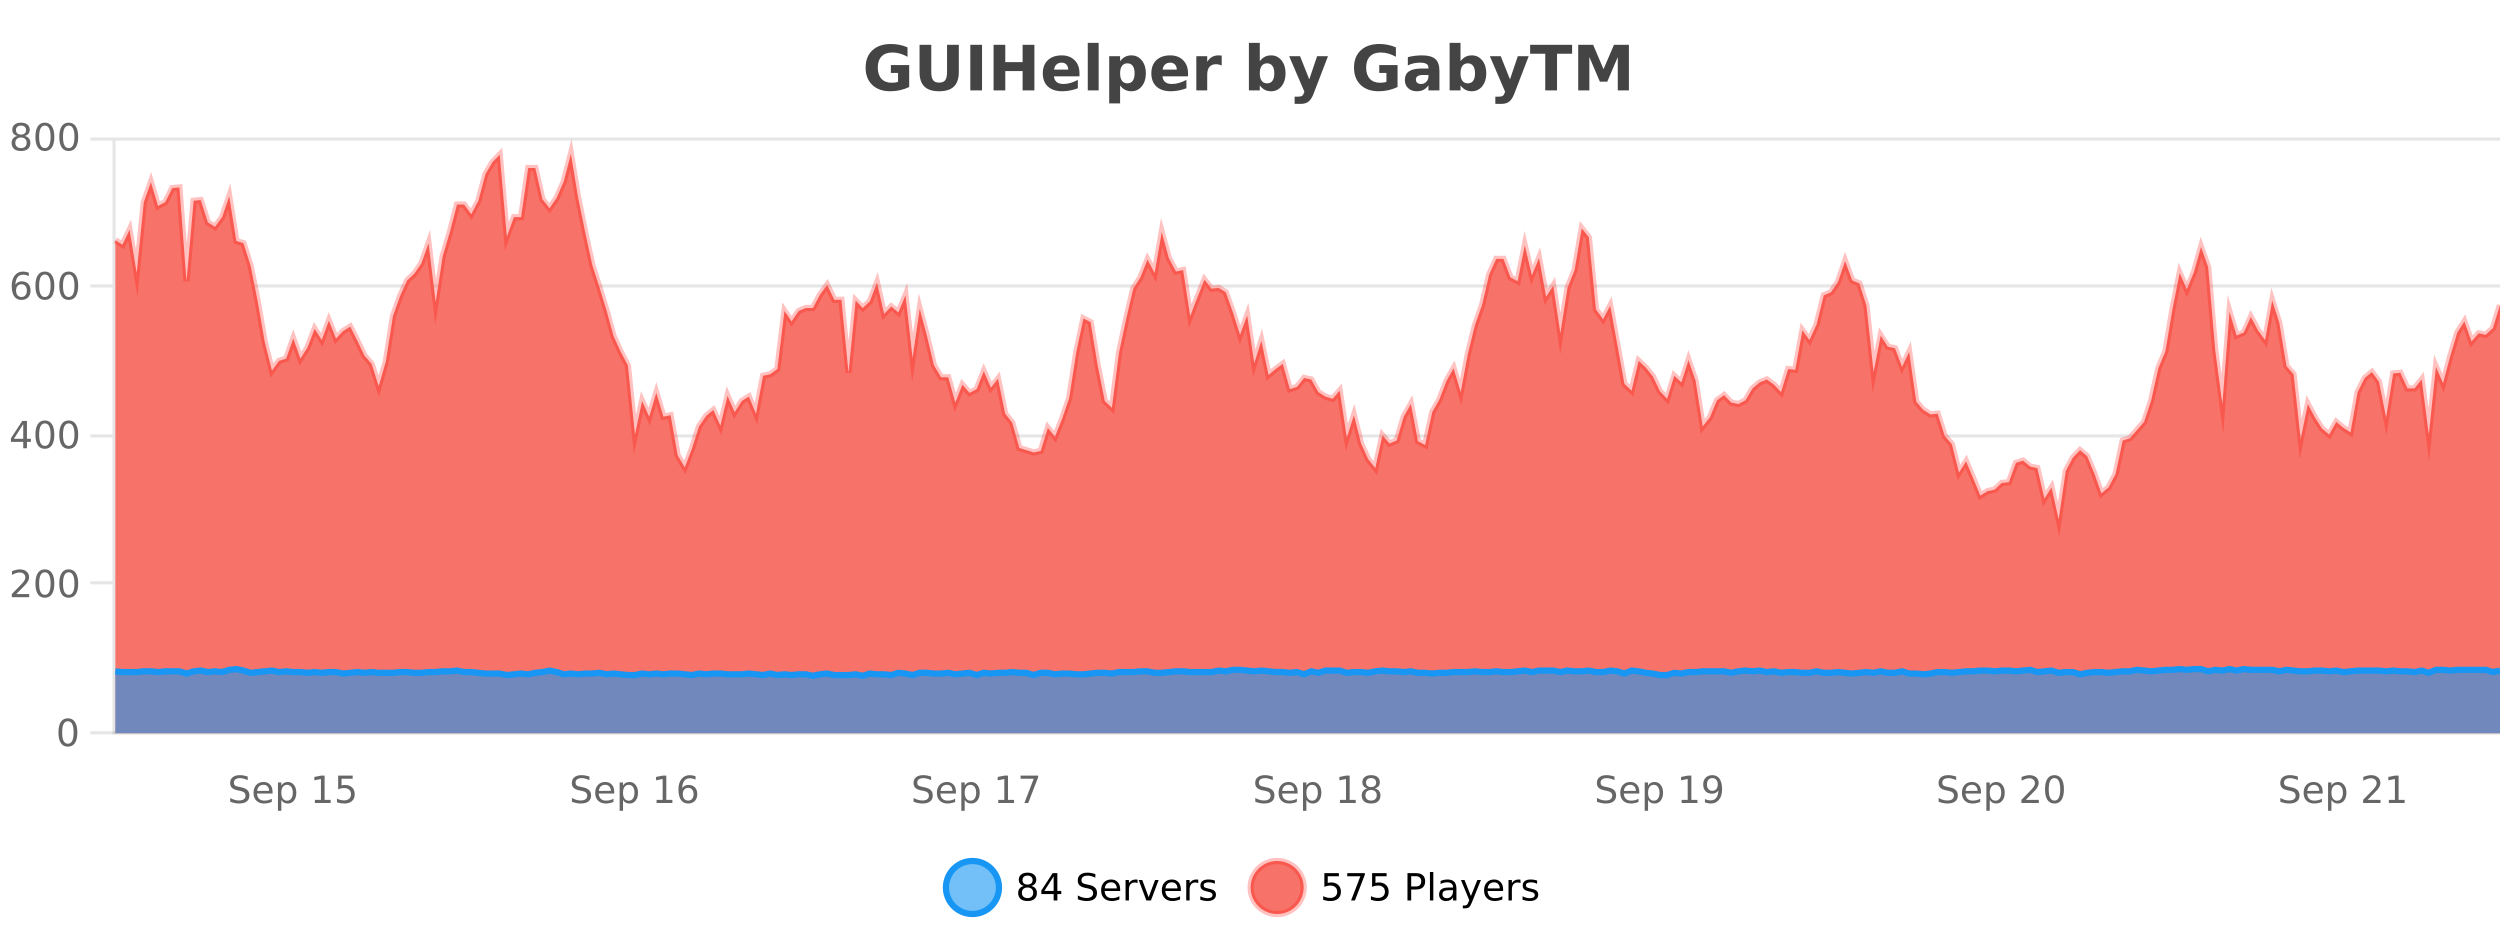 <?xml version="1.0" encoding="UTF-8"?>
<svg xmlns="http://www.w3.org/2000/svg" xmlns:xlink="http://www.w3.org/1999/xlink" width="800pt" height="300pt" viewBox="0 0 800 300" version="1.1">
<defs>
<clipPath id="clip1">
  <path d="M 274 263 L 348 263 L 348 300 L 274 300 Z M 274 263 "/>
</clipPath>
<clipPath id="clip2">
  <path d="M 371 263 L 446 263 L 446 300 L 371 300 Z M 371 263 "/>
</clipPath>
<clipPath id="clip3">
  <path d="M 36.906 49 L 800 49 L 800 234.602 L 36.906 234.602 Z M 36.906 49 "/>
</clipPath>
<clipPath id="clip4">
  <path d="M 35.906 43 L 800 43 L 800 195 L 35.906 195 Z M 35.906 43 "/>
</clipPath>
<clipPath id="clip5">
  <path d="M 36.906 214 L 800 214 L 800 234.602 L 36.906 234.602 Z M 36.906 214 "/>
</clipPath>
<clipPath id="clip6">
  <path d="M 35.906 185 L 800 185 L 800 235.602 L 35.906 235.602 Z M 35.906 185 "/>
</clipPath>
</defs>
<g id="surface968046">
<rect x="0" y="0" width="800" height="300" style="fill:rgb(100%,100%,100%);fill-opacity:1;stroke:none;"/>
<path style="fill:none;stroke-width:1;stroke-linecap:butt;stroke-linejoin:miter;stroke:rgb(0%,0%,0%);stroke-opacity:0.098;stroke-miterlimit:10;" d="M 37 234.5 L 800 234.5 "/>
<path style="fill:none;stroke-width:1;stroke-linecap:butt;stroke-linejoin:miter;stroke:rgb(0%,0%,0%);stroke-opacity:0.098;stroke-miterlimit:10;" d="M 28.906 234.5 L 36 234.5 "/>
<path style="fill:none;stroke-width:1;stroke-linecap:butt;stroke-linejoin:miter;stroke:rgb(0%,0%,0%);stroke-opacity:0.098;stroke-miterlimit:10;" d="M 37 186.5 L 800 186.5 "/>
<path style="fill:none;stroke-width:1;stroke-linecap:butt;stroke-linejoin:miter;stroke:rgb(0%,0%,0%);stroke-opacity:0.098;stroke-miterlimit:10;" d="M 28.906 186.5 L 36 186.5 "/>
<path style="fill:none;stroke-width:1;stroke-linecap:butt;stroke-linejoin:miter;stroke:rgb(0%,0%,0%);stroke-opacity:0.098;stroke-miterlimit:10;" d="M 37 139.5 L 800 139.5 "/>
<path style="fill:none;stroke-width:1;stroke-linecap:butt;stroke-linejoin:miter;stroke:rgb(0%,0%,0%);stroke-opacity:0.098;stroke-miterlimit:10;" d="M 28.906 139.5 L 36 139.5 "/>
<path style="fill:none;stroke-width:1;stroke-linecap:butt;stroke-linejoin:miter;stroke:rgb(0%,0%,0%);stroke-opacity:0.098;stroke-miterlimit:10;" d="M 37 91.5 L 800 91.5 "/>
<path style="fill:none;stroke-width:1;stroke-linecap:butt;stroke-linejoin:miter;stroke:rgb(0%,0%,0%);stroke-opacity:0.098;stroke-miterlimit:10;" d="M 28.906 91.5 L 36 91.5 "/>
<path style="fill:none;stroke-width:1;stroke-linecap:butt;stroke-linejoin:miter;stroke:rgb(0%,0%,0%);stroke-opacity:0.098;stroke-miterlimit:10;" d="M 37 44.5 L 800 44.5 "/>
<path style="fill:none;stroke-width:1;stroke-linecap:butt;stroke-linejoin:miter;stroke:rgb(0%,0%,0%);stroke-opacity:0.098;stroke-miterlimit:10;" d="M 28.906 44.5 L 36 44.5 "/>
<path style=" stroke:none;fill-rule:nonzero;fill:rgb(9.02%,58.824%,95.294%);fill-opacity:0.6;" d="M 319.672 284 C 319.672 288.688 315.871 292.484 311.188 292.484 C 306.5 292.484 302.699 288.688 302.699 284 C 302.699 279.312 306.5 275.516 311.188 275.516 C 315.871 275.516 319.672 279.312 319.672 284 Z M 319.672 284 "/>
<g clip-path="url(#clip1)" clip-rule="nonzero">
<path style="fill:none;stroke-width:2;stroke-linecap:butt;stroke-linejoin:miter;stroke:rgb(9.02%,58.824%,95.294%);stroke-opacity:1;stroke-miterlimit:10;" d="M 319.672 284 C 319.672 288.688 315.871 292.484 311.188 292.484 C 306.5 292.484 302.699 288.688 302.699 284 C 302.699 279.312 306.5 275.516 311.188 275.516 C 315.871 275.516 319.672 279.312 319.672 284 Z M 319.672 284 "/>
</g>
<path style=" stroke:none;fill-rule:nonzero;fill:rgb(0%,0%,0%);fill-opacity:1;" d="M 328.812 284 C 328.25 284 327.805 284.152 327.484 284.453 C 327.16 284.758 327 285.168 327 285.688 C 327 286.219 327.16 286.637 327.484 286.938 C 327.805 287.242 328.25 287.391 328.812 287.391 C 329.375 287.391 329.816 287.242 330.141 286.938 C 330.461 286.637 330.625 286.219 330.625 285.688 C 330.625 285.168 330.461 284.758 330.141 284.453 C 329.828 284.152 329.383 284 328.812 284 Z M 327.625 283.5 C 327.125 283.375 326.727 283.141 326.438 282.797 C 326.156 282.445 326.016 282.016 326.016 281.516 C 326.016 280.82 326.266 280.266 326.766 279.859 C 327.266 279.453 327.945 279.25 328.812 279.25 C 329.688 279.25 330.367 279.453 330.859 279.859 C 331.359 280.266 331.609 280.82 331.609 281.516 C 331.609 282.016 331.469 282.445 331.188 282.797 C 330.906 283.141 330.508 283.375 330 283.5 C 330.57 283.637 331.016 283.898 331.328 284.281 C 331.648 284.668 331.812 285.137 331.812 285.688 C 331.812 286.543 331.551 287.199 331.031 287.656 C 330.52 288.105 329.781 288.328 328.812 288.328 C 327.852 288.328 327.113 288.105 326.594 287.656 C 326.07 287.199 325.812 286.543 325.812 285.688 C 325.812 285.137 325.973 284.668 326.297 284.281 C 326.617 283.898 327.062 283.637 327.625 283.5 Z M 327.203 281.625 C 327.203 282.086 327.344 282.438 327.625 282.688 C 327.906 282.938 328.301 283.062 328.812 283.062 C 329.32 283.062 329.719 282.938 330 282.688 C 330.289 282.438 330.438 282.086 330.438 281.625 C 330.438 281.18 330.289 280.828 330 280.578 C 329.719 280.32 329.32 280.188 328.812 280.188 C 328.301 280.188 327.906 280.32 327.625 280.578 C 327.344 280.828 327.203 281.18 327.203 281.625 Z M 337.168 280.438 L 334.184 285.109 L 337.168 285.109 Z M 336.855 279.406 L 338.355 279.406 L 338.355 285.109 L 339.605 285.109 L 339.605 286.094 L 338.355 286.094 L 338.355 288.156 L 337.168 288.156 L 337.168 286.094 L 333.23 286.094 L 333.23 284.953 Z M 350.508 279.688 L 350.508 280.844 C 350.059 280.637 349.633 280.48 349.227 280.375 C 348.828 280.262 348.449 280.203 348.086 280.203 C 347.438 280.203 346.938 280.328 346.586 280.578 C 346.242 280.828 346.07 281.188 346.07 281.656 C 346.07 282.043 346.184 282.336 346.414 282.531 C 346.641 282.73 347.086 282.887 347.742 283 L 348.445 283.156 C 349.328 283.324 349.98 283.621 350.398 284.047 C 350.824 284.465 351.039 285.027 351.039 285.734 C 351.039 286.59 350.75 287.234 350.18 287.672 C 349.617 288.109 348.781 288.328 347.68 288.328 C 347.273 288.328 346.836 288.281 346.367 288.188 C 345.898 288.094 345.414 287.953 344.914 287.766 L 344.914 286.547 C 345.391 286.82 345.859 287.023 346.32 287.156 C 346.789 287.293 347.242 287.359 347.68 287.359 C 348.355 287.359 348.875 287.23 349.242 286.969 C 349.617 286.699 349.805 286.32 349.805 285.828 C 349.805 285.402 349.668 285.07 349.398 284.828 C 349.137 284.578 348.703 284.398 348.102 284.281 L 347.383 284.141 C 346.496 283.965 345.855 283.688 345.461 283.312 C 345.074 282.938 344.883 282.418 344.883 281.75 C 344.883 280.969 345.152 280.359 345.695 279.922 C 346.234 279.477 346.984 279.25 347.945 279.25 C 348.359 279.25 348.777 279.289 349.195 279.359 C 349.621 279.434 350.059 279.543 350.508 279.688 Z M 358.453 284.609 L 358.453 285.125 L 353.484 285.125 C 353.535 285.875 353.758 286.445 354.156 286.828 C 354.562 287.215 355.117 287.406 355.828 287.406 C 356.242 287.406 356.645 287.359 357.031 287.266 C 357.426 287.164 357.816 287.008 358.203 286.797 L 358.203 287.828 C 357.805 287.984 357.406 288.105 357 288.188 C 356.594 288.281 356.18 288.328 355.766 288.328 C 354.723 288.328 353.895 288.027 353.281 287.422 C 352.664 286.809 352.359 285.98 352.359 284.938 C 352.359 283.867 352.648 283.016 353.234 282.391 C 353.816 281.758 354.598 281.438 355.578 281.438 C 356.461 281.438 357.16 281.727 357.672 282.297 C 358.191 282.859 358.453 283.633 358.453 284.609 Z M 357.375 284.281 C 357.363 283.699 357.195 283.23 356.875 282.875 C 356.551 282.523 356.125 282.344 355.594 282.344 C 354.988 282.344 354.504 282.516 354.141 282.859 C 353.785 283.203 353.582 283.684 353.531 284.297 Z M 364.023 282.594 C 363.898 282.531 363.762 282.484 363.617 282.453 C 363.48 282.414 363.324 282.391 363.148 282.391 C 362.543 282.391 362.074 282.59 361.742 282.984 C 361.418 283.383 361.258 283.953 361.258 284.703 L 361.258 288.156 L 360.18 288.156 L 360.18 281.594 L 361.258 281.594 L 361.258 282.609 C 361.484 282.215 361.781 281.922 362.148 281.734 C 362.512 281.539 362.953 281.438 363.477 281.438 C 363.547 281.438 363.625 281.445 363.711 281.453 C 363.805 281.465 363.902 281.48 364.008 281.5 Z M 364.379 281.594 L 365.52 281.594 L 367.566 287.094 L 369.629 281.594 L 370.77 281.594 L 368.301 288.156 L 366.832 288.156 Z M 377.871 284.609 L 377.871 285.125 L 372.902 285.125 C 372.953 285.875 373.176 286.445 373.574 286.828 C 373.98 287.215 374.535 287.406 375.246 287.406 C 375.66 287.406 376.062 287.359 376.449 287.266 C 376.844 287.164 377.234 287.008 377.621 286.797 L 377.621 287.828 C 377.223 287.984 376.824 288.105 376.418 288.188 C 376.012 288.281 375.598 288.328 375.184 288.328 C 374.141 288.328 373.312 288.027 372.699 287.422 C 372.082 286.809 371.777 285.98 371.777 284.938 C 371.777 283.867 372.066 283.016 372.652 282.391 C 373.234 281.758 374.016 281.438 374.996 281.438 C 375.879 281.438 376.578 281.727 377.09 282.297 C 377.609 282.859 377.871 283.633 377.871 284.609 Z M 376.793 284.281 C 376.781 283.699 376.613 283.23 376.293 282.875 C 375.969 282.523 375.543 282.344 375.012 282.344 C 374.406 282.344 373.922 282.516 373.559 282.859 C 373.203 283.203 373 283.684 372.949 284.297 Z M 383.441 282.594 C 383.316 282.531 383.18 282.484 383.035 282.453 C 382.898 282.414 382.742 282.391 382.566 282.391 C 381.961 282.391 381.492 282.59 381.16 282.984 C 380.836 283.383 380.676 283.953 380.676 284.703 L 380.676 288.156 L 379.598 288.156 L 379.598 281.594 L 380.676 281.594 L 380.676 282.609 C 380.902 282.215 381.199 281.922 381.566 281.734 C 381.93 281.539 382.371 281.438 382.895 281.438 C 382.965 281.438 383.043 281.445 383.129 281.453 C 383.223 281.465 383.32 281.48 383.426 281.5 Z M 388.75 281.781 L 388.75 282.812 C 388.445 282.656 388.129 282.543 387.797 282.469 C 387.473 282.387 387.133 282.344 386.781 282.344 C 386.25 282.344 385.848 282.43 385.578 282.594 C 385.305 282.75 385.172 282.996 385.172 283.328 C 385.172 283.578 385.266 283.777 385.453 283.922 C 385.648 284.059 386.039 284.188 386.625 284.312 L 386.984 284.406 C 387.754 284.562 388.301 284.793 388.625 285.094 C 388.945 285.398 389.109 285.812 389.109 286.344 C 389.109 286.961 388.863 287.445 388.375 287.797 C 387.895 288.152 387.234 288.328 386.391 288.328 C 386.035 288.328 385.664 288.289 385.281 288.219 C 384.906 288.156 384.508 288.059 384.094 287.922 L 384.094 286.797 C 384.488 287.008 384.879 287.164 385.266 287.266 C 385.648 287.371 386.035 287.422 386.422 287.422 C 386.922 287.422 387.305 287.34 387.578 287.172 C 387.859 286.996 388 286.746 388 286.422 C 388 286.133 387.898 285.906 387.703 285.75 C 387.504 285.594 387.07 285.445 386.406 285.297 L 386.031 285.219 C 385.363 285.074 384.879 284.855 384.578 284.562 C 384.285 284.273 384.141 283.875 384.141 283.375 C 384.141 282.75 384.359 282.273 384.797 281.938 C 385.234 281.605 385.852 281.438 386.656 281.438 C 387.051 281.438 387.426 281.469 387.781 281.531 C 388.133 281.586 388.457 281.668 388.75 281.781 Z M 321.188 277.016 "/>
<path style=" stroke:none;fill-rule:nonzero;fill:rgb(96.863%,44.706%,40.784%);fill-opacity:1;" d="M 417.172 284 C 417.172 288.688 413.375 292.484 408.688 292.484 C 404 292.484 400.203 288.688 400.203 284 C 400.203 279.312 404 275.516 408.688 275.516 C 413.375 275.516 417.172 279.312 417.172 284 Z M 417.172 284 "/>
<g clip-path="url(#clip2)" clip-rule="nonzero">
<path style="fill:none;stroke-width:2;stroke-linecap:butt;stroke-linejoin:miter;stroke:rgb(100%,4.706%,0%);stroke-opacity:0.247;stroke-miterlimit:10;" d="M 417.172 284 C 417.172 288.688 413.375 292.484 408.688 292.484 C 404 292.484 400.203 288.688 400.203 284 C 400.203 279.312 404 275.516 408.688 275.516 C 413.375 275.516 417.172 279.312 417.172 284 Z M 417.172 284 "/>
</g>
<path style=" stroke:none;fill-rule:nonzero;fill:rgb(0%,0%,0%);fill-opacity:1;" d="M 423.797 279.406 L 428.438 279.406 L 428.438 280.406 L 424.875 280.406 L 424.875 282.547 C 425.051 282.484 425.223 282.445 425.391 282.422 C 425.566 282.391 425.738 282.375 425.906 282.375 C 426.883 282.375 427.66 282.648 428.234 283.188 C 428.805 283.719 429.094 284.438 429.094 285.344 C 429.094 286.293 428.797 287.027 428.203 287.547 C 427.617 288.07 426.797 288.328 425.734 288.328 C 425.359 288.328 424.977 288.297 424.594 288.234 C 424.219 288.172 423.828 288.078 423.422 287.953 L 423.422 286.766 C 423.773 286.953 424.141 287.094 424.516 287.188 C 424.891 287.281 425.285 287.328 425.703 287.328 C 426.379 287.328 426.914 287.152 427.312 286.797 C 427.707 286.445 427.906 285.961 427.906 285.344 C 427.906 284.742 427.707 284.262 427.312 283.906 C 426.914 283.555 426.379 283.375 425.703 283.375 C 425.391 283.375 425.07 283.414 424.75 283.484 C 424.438 283.547 424.117 283.652 423.797 283.797 Z M 431.121 279.406 L 436.746 279.406 L 436.746 279.906 L 433.574 288.156 L 432.34 288.156 L 435.324 280.406 L 431.121 280.406 Z M 439.07 279.406 L 443.711 279.406 L 443.711 280.406 L 440.148 280.406 L 440.148 282.547 C 440.324 282.484 440.496 282.445 440.664 282.422 C 440.84 282.391 441.012 282.375 441.18 282.375 C 442.156 282.375 442.934 282.648 443.508 283.188 C 444.078 283.719 444.367 284.438 444.367 285.344 C 444.367 286.293 444.07 287.027 443.477 287.547 C 442.891 288.07 442.07 288.328 441.008 288.328 C 440.633 288.328 440.25 288.297 439.867 288.234 C 439.492 288.172 439.102 288.078 438.695 287.953 L 438.695 286.766 C 439.047 286.953 439.414 287.094 439.789 287.188 C 440.164 287.281 440.559 287.328 440.977 287.328 C 441.652 287.328 442.188 287.152 442.586 286.797 C 442.98 286.445 443.18 285.961 443.18 285.344 C 443.18 284.742 442.98 284.262 442.586 283.906 C 442.188 283.555 441.652 283.375 440.977 283.375 C 440.664 283.375 440.344 283.414 440.023 283.484 C 439.711 283.547 439.391 283.652 439.07 283.797 Z M 451.578 280.375 L 451.578 283.672 L 453.062 283.672 C 453.613 283.672 454.039 283.531 454.344 283.25 C 454.645 282.961 454.797 282.547 454.797 282.016 C 454.797 281.496 454.645 281.094 454.344 280.812 C 454.039 280.523 453.613 280.375 453.062 280.375 Z M 450.391 279.406 L 453.062 279.406 C 454.051 279.406 454.797 279.633 455.297 280.078 C 455.797 280.516 456.047 281.164 456.047 282.016 C 456.047 282.883 455.797 283.539 455.297 283.984 C 454.797 284.422 454.051 284.641 453.062 284.641 L 451.578 284.641 L 451.578 288.156 L 450.391 288.156 Z M 457.582 279.031 L 458.66 279.031 L 458.66 288.156 L 457.582 288.156 Z M 463.898 284.859 C 463.031 284.859 462.43 284.961 462.086 285.156 C 461.75 285.355 461.586 285.695 461.586 286.172 C 461.586 286.559 461.711 286.867 461.961 287.094 C 462.219 287.312 462.562 287.422 462.992 287.422 C 463.594 287.422 464.074 287.215 464.43 286.797 C 464.793 286.371 464.977 285.805 464.977 285.094 L 464.977 284.859 Z M 466.055 284.406 L 466.055 288.156 L 464.977 288.156 L 464.977 287.156 C 464.727 287.555 464.418 287.852 464.055 288.047 C 463.688 288.234 463.242 288.328 462.711 288.328 C 462.031 288.328 461.496 288.141 461.102 287.766 C 460.703 287.383 460.508 286.875 460.508 286.25 C 460.508 285.512 460.75 284.953 461.242 284.578 C 461.742 284.203 462.48 284.016 463.461 284.016 L 464.977 284.016 L 464.977 283.906 C 464.977 283.406 464.809 283.023 464.477 282.75 C 464.152 282.48 463.699 282.344 463.117 282.344 C 462.742 282.344 462.371 282.391 462.008 282.484 C 461.652 282.578 461.312 282.715 460.992 282.891 L 460.992 281.891 C 461.387 281.734 461.766 281.621 462.133 281.547 C 462.508 281.477 462.871 281.438 463.227 281.438 C 464.172 281.438 464.883 281.684 465.352 282.172 C 465.82 282.664 466.055 283.406 466.055 284.406 Z M 471.004 288.766 C 470.699 289.547 470.402 290.055 470.113 290.297 C 469.82 290.535 469.434 290.656 468.957 290.656 L 468.098 290.656 L 468.098 289.75 L 468.723 289.75 C 469.023 289.75 469.254 289.676 469.41 289.531 C 469.574 289.395 469.758 289.066 469.957 288.547 L 470.16 288.047 L 467.504 281.594 L 468.645 281.594 L 470.691 286.719 L 472.754 281.594 L 473.895 281.594 Z M 480.996 284.609 L 480.996 285.125 L 476.027 285.125 C 476.078 285.875 476.301 286.445 476.699 286.828 C 477.105 287.215 477.66 287.406 478.371 287.406 C 478.785 287.406 479.188 287.359 479.574 287.266 C 479.969 287.164 480.359 287.008 480.746 286.797 L 480.746 287.828 C 480.348 287.984 479.949 288.105 479.543 288.188 C 479.137 288.281 478.723 288.328 478.309 288.328 C 477.266 288.328 476.438 288.027 475.824 287.422 C 475.207 286.809 474.902 285.98 474.902 284.938 C 474.902 283.867 475.191 283.016 475.777 282.391 C 476.359 281.758 477.141 281.438 478.121 281.438 C 479.004 281.438 479.703 281.727 480.215 282.297 C 480.734 282.859 480.996 283.633 480.996 284.609 Z M 479.918 284.281 C 479.906 283.699 479.738 283.23 479.418 282.875 C 479.094 282.523 478.668 282.344 478.137 282.344 C 477.531 282.344 477.047 282.516 476.684 282.859 C 476.328 283.203 476.125 283.684 476.074 284.297 Z M 486.566 282.594 C 486.441 282.531 486.305 282.484 486.16 282.453 C 486.023 282.414 485.867 282.391 485.691 282.391 C 485.086 282.391 484.617 282.59 484.285 282.984 C 483.961 283.383 483.801 283.953 483.801 284.703 L 483.801 288.156 L 482.723 288.156 L 482.723 281.594 L 483.801 281.594 L 483.801 282.609 C 484.027 282.215 484.324 281.922 484.691 281.734 C 485.055 281.539 485.496 281.438 486.02 281.438 C 486.09 281.438 486.168 281.445 486.254 281.453 C 486.348 281.465 486.445 281.48 486.551 281.5 Z M 491.875 281.781 L 491.875 282.812 C 491.57 282.656 491.254 282.543 490.922 282.469 C 490.598 282.387 490.258 282.344 489.906 282.344 C 489.375 282.344 488.973 282.43 488.703 282.594 C 488.43 282.75 488.297 282.996 488.297 283.328 C 488.297 283.578 488.391 283.777 488.578 283.922 C 488.773 284.059 489.164 284.188 489.75 284.312 L 490.109 284.406 C 490.879 284.562 491.426 284.793 491.75 285.094 C 492.07 285.398 492.234 285.812 492.234 286.344 C 492.234 286.961 491.988 287.445 491.5 287.797 C 491.02 288.152 490.359 288.328 489.516 288.328 C 489.16 288.328 488.789 288.289 488.406 288.219 C 488.031 288.156 487.633 288.059 487.219 287.922 L 487.219 286.797 C 487.613 287.008 488.004 287.164 488.391 287.266 C 488.773 287.371 489.16 287.422 489.547 287.422 C 490.047 287.422 490.43 287.34 490.703 287.172 C 490.984 286.996 491.125 286.746 491.125 286.422 C 491.125 286.133 491.023 285.906 490.828 285.75 C 490.629 285.594 490.195 285.445 489.531 285.297 L 489.156 285.219 C 488.488 285.074 488.004 284.855 487.703 284.562 C 487.41 284.273 487.266 283.875 487.266 283.375 C 487.266 282.75 487.484 282.273 487.922 281.938 C 488.359 281.605 488.977 281.438 489.781 281.438 C 490.176 281.438 490.551 281.469 490.906 281.531 C 491.258 281.586 491.582 281.668 491.875 281.781 Z M 418.688 277.016 "/>
<path style=" stroke:none;fill-rule:nonzero;fill:rgb(26.667%,26.667%,26.667%);fill-opacity:1;" d="M 290.938 27.844 C 290 28.293 289.023 28.633 288.016 28.859 C 287.016 29.086 285.973 29.203 284.891 29.203 C 282.461 29.203 280.539 28.527 279.125 27.172 C 277.707 25.809 277 23.965 277 21.641 C 277 19.297 277.719 17.453 279.156 16.109 C 280.602 14.758 282.586 14.078 285.109 14.078 C 286.078 14.078 287.004 14.172 287.891 14.359 C 288.773 14.539 289.613 14.805 290.406 15.156 L 290.406 18.172 C 289.594 17.715 288.781 17.371 287.969 17.141 C 287.164 16.914 286.363 16.797 285.562 16.797 C 284.062 16.797 282.906 17.219 282.094 18.062 C 281.289 18.898 280.891 20.09 280.891 21.641 C 280.891 23.184 281.281 24.375 282.062 25.219 C 282.844 26.062 283.953 26.484 285.391 26.484 C 285.773 26.484 286.133 26.461 286.469 26.406 C 286.812 26.355 287.113 26.277 287.375 26.172 L 287.375 23.344 L 285.078 23.344 L 285.078 20.828 L 290.938 20.828 Z M 294.258 14.344 L 298.008 14.344 L 298.008 23.078 C 298.008 24.289 298.203 25.152 298.602 25.672 C 298.996 26.184 299.637 26.438 300.523 26.438 C 301.43 26.438 302.074 26.184 302.461 25.672 C 302.855 25.152 303.055 24.289 303.055 23.078 L 303.055 14.344 L 306.82 14.344 L 306.82 23.078 C 306.82 25.141 306.297 26.68 305.258 27.688 C 304.227 28.699 302.648 29.203 300.523 29.203 C 298.406 29.203 296.836 28.699 295.805 27.688 C 294.773 26.68 294.258 25.141 294.258 23.078 Z M 310.5 14.344 L 314.25 14.344 L 314.25 28.922 L 310.5 28.922 Z M 317.941 14.344 L 321.691 14.344 L 321.691 19.891 L 327.238 19.891 L 327.238 14.344 L 331.004 14.344 L 331.004 28.922 L 327.238 28.922 L 327.238 22.734 L 321.691 22.734 L 321.691 28.922 L 317.941 28.922 Z M 345.43 23.422 L 345.43 24.422 L 337.258 24.422 C 337.34 25.246 337.637 25.859 338.148 26.266 C 338.656 26.672 339.367 26.875 340.273 26.875 C 341.012 26.875 341.766 26.766 342.539 26.547 C 343.309 26.328 344.102 26 344.914 25.562 L 344.914 28.25 C 344.09 28.562 343.262 28.797 342.43 28.953 C 341.605 29.117 340.781 29.203 339.961 29.203 C 337.98 29.203 336.438 28.703 335.336 27.703 C 334.242 26.695 333.695 25.281 333.695 23.469 C 333.695 21.68 334.23 20.273 335.305 19.25 C 336.387 18.23 337.871 17.719 339.758 17.719 C 341.477 17.719 342.852 18.242 343.883 19.281 C 344.914 20.312 345.43 21.695 345.43 23.422 Z M 341.836 22.266 C 341.836 21.602 341.641 21.062 341.258 20.656 C 340.871 20.25 340.367 20.047 339.742 20.047 C 339.062 20.047 338.512 20.242 338.086 20.625 C 337.668 21 337.406 21.547 337.305 22.266 Z M 348.086 13.719 L 351.57 13.719 L 351.57 28.922 L 348.086 28.922 Z M 358.43 27.344 L 358.43 33.078 L 354.945 33.078 L 354.945 17.984 L 358.43 17.984 L 358.43 19.578 C 358.918 18.945 359.453 18.477 360.039 18.172 C 360.621 17.871 361.293 17.719 362.055 17.719 C 363.406 17.719 364.516 18.258 365.383 19.328 C 366.246 20.402 366.68 21.781 366.68 23.469 C 366.68 25.148 366.246 26.523 365.383 27.594 C 364.516 28.668 363.406 29.203 362.055 29.203 C 361.293 29.203 360.621 29.051 360.039 28.75 C 359.453 28.449 358.918 27.98 358.43 27.344 Z M 360.758 20.266 C 360.008 20.266 359.43 20.543 359.023 21.094 C 358.625 21.637 358.43 22.43 358.43 23.469 C 358.43 24.5 358.625 25.293 359.023 25.844 C 359.43 26.398 360.008 26.672 360.758 26.672 C 361.508 26.672 362.078 26.402 362.477 25.859 C 362.871 25.309 363.07 24.512 363.07 23.469 C 363.07 22.43 362.871 21.637 362.477 21.094 C 362.078 20.543 361.508 20.266 360.758 20.266 Z M 380.164 23.422 L 380.164 24.422 L 371.992 24.422 C 372.074 25.246 372.371 25.859 372.883 26.266 C 373.391 26.672 374.102 26.875 375.008 26.875 C 375.746 26.875 376.5 26.766 377.273 26.547 C 378.043 26.328 378.836 26 379.648 25.562 L 379.648 28.25 C 378.824 28.562 377.996 28.797 377.164 28.953 C 376.34 29.117 375.516 29.203 374.695 29.203 C 372.715 29.203 371.172 28.703 370.07 27.703 C 368.977 26.695 368.43 25.281 368.43 23.469 C 368.43 21.68 368.965 20.273 370.039 19.25 C 371.121 18.23 372.605 17.719 374.492 17.719 C 376.211 17.719 377.586 18.242 378.617 19.281 C 379.648 20.312 380.164 21.695 380.164 23.422 Z M 376.57 22.266 C 376.57 21.602 376.375 21.062 375.992 20.656 C 375.605 20.25 375.102 20.047 374.477 20.047 C 373.797 20.047 373.246 20.242 372.82 20.625 C 372.402 21 372.141 21.547 372.039 22.266 Z M 390.949 20.969 C 390.637 20.824 390.328 20.719 390.027 20.656 C 389.723 20.586 389.422 20.547 389.121 20.547 C 388.215 20.547 387.516 20.836 387.027 21.406 C 386.547 21.98 386.309 22.805 386.309 23.875 L 386.309 28.922 L 382.824 28.922 L 382.824 17.984 L 386.309 17.984 L 386.309 19.781 C 386.754 19.062 387.27 18.543 387.855 18.219 C 388.438 17.887 389.137 17.719 389.949 17.719 C 390.074 17.719 390.203 17.727 390.34 17.734 C 390.473 17.746 390.672 17.766 390.934 17.797 Z M 405.461 26.672 C 406.211 26.672 406.781 26.402 407.18 25.859 C 407.574 25.309 407.773 24.512 407.773 23.469 C 407.773 22.43 407.574 21.637 407.18 21.094 C 406.781 20.543 406.211 20.266 405.461 20.266 C 404.711 20.266 404.133 20.543 403.727 21.094 C 403.328 21.637 403.133 22.43 403.133 23.469 C 403.133 24.5 403.328 25.293 403.727 25.844 C 404.133 26.398 404.711 26.672 405.461 26.672 Z M 403.133 19.578 C 403.621 18.945 404.156 18.477 404.742 18.172 C 405.324 17.871 405.996 17.719 406.758 17.719 C 408.109 17.719 409.219 18.258 410.086 19.328 C 410.949 20.402 411.383 21.781 411.383 23.469 C 411.383 25.148 410.949 26.523 410.086 27.594 C 409.219 28.668 408.109 29.203 406.758 29.203 C 405.996 29.203 405.324 29.051 404.742 28.75 C 404.156 28.449 403.621 27.98 403.133 27.344 L 403.133 28.922 L 399.648 28.922 L 399.648 13.719 L 403.133 13.719 Z M 412.531 17.984 L 416.016 17.984 L 418.969 25.406 L 421.469 17.984 L 424.953 17.984 L 420.359 29.953 C 419.898 31.172 419.359 32.02 418.734 32.5 C 418.117 32.988 417.312 33.234 416.312 33.234 L 414.281 33.234 L 414.281 30.938 L 415.375 30.938 C 415.969 30.938 416.398 30.844 416.672 30.656 C 416.941 30.469 417.148 30.129 417.297 29.641 L 417.406 29.344 Z M 447.219 27.844 C 446.281 28.293 445.305 28.633 444.297 28.859 C 443.297 29.086 442.254 29.203 441.172 29.203 C 438.742 29.203 436.82 28.527 435.406 27.172 C 433.988 25.809 433.281 23.965 433.281 21.641 C 433.281 19.297 434 17.453 435.438 16.109 C 436.883 14.758 438.867 14.078 441.391 14.078 C 442.359 14.078 443.285 14.172 444.172 14.359 C 445.055 14.539 445.895 14.805 446.688 15.156 L 446.688 18.172 C 445.875 17.715 445.062 17.371 444.25 17.141 C 443.445 16.914 442.645 16.797 441.844 16.797 C 440.344 16.797 439.188 17.219 438.375 18.062 C 437.57 18.898 437.172 20.09 437.172 21.641 C 437.172 23.184 437.562 24.375 438.344 25.219 C 439.125 26.062 440.234 26.484 441.672 26.484 C 442.055 26.484 442.414 26.461 442.75 26.406 C 443.094 26.355 443.395 26.277 443.656 26.172 L 443.656 23.344 L 441.359 23.344 L 441.359 20.828 L 447.219 20.828 Z M 455.273 24 C 454.543 24 453.996 24.125 453.633 24.375 C 453.266 24.617 453.086 24.98 453.086 25.469 C 453.086 25.906 453.23 26.25 453.523 26.5 C 453.824 26.75 454.234 26.875 454.758 26.875 C 455.414 26.875 455.965 26.641 456.414 26.172 C 456.871 25.703 457.102 25.117 457.102 24.406 L 457.102 24 Z M 460.617 22.688 L 460.617 28.922 L 457.102 28.922 L 457.102 27.297 C 456.633 27.965 456.102 28.449 455.508 28.75 C 454.922 29.051 454.211 29.203 453.367 29.203 C 452.242 29.203 451.324 28.875 450.617 28.219 C 449.906 27.555 449.555 26.695 449.555 25.641 C 449.555 24.359 449.992 23.422 450.867 22.828 C 451.75 22.227 453.141 21.922 455.039 21.922 L 457.102 21.922 L 457.102 21.641 C 457.102 21.09 456.883 20.688 456.445 20.438 C 456.008 20.18 455.324 20.047 454.398 20.047 C 453.648 20.047 452.949 20.125 452.305 20.281 C 451.656 20.43 451.059 20.648 450.508 20.938 L 450.508 18.281 C 451.258 18.094 452.008 17.953 452.758 17.859 C 453.516 17.766 454.277 17.719 455.039 17.719 C 457.008 17.719 458.43 18.109 459.305 18.891 C 460.18 19.664 460.617 20.93 460.617 22.688 Z M 469.691 26.672 C 470.441 26.672 471.012 26.402 471.41 25.859 C 471.805 25.309 472.004 24.512 472.004 23.469 C 472.004 22.43 471.805 21.637 471.41 21.094 C 471.012 20.543 470.441 20.266 469.691 20.266 C 468.941 20.266 468.363 20.543 467.957 21.094 C 467.559 21.637 467.363 22.43 467.363 23.469 C 467.363 24.5 467.559 25.293 467.957 25.844 C 468.363 26.398 468.941 26.672 469.691 26.672 Z M 467.363 19.578 C 467.852 18.945 468.387 18.477 468.973 18.172 C 469.555 17.871 470.227 17.719 470.988 17.719 C 472.34 17.719 473.449 18.258 474.316 19.328 C 475.18 20.402 475.613 21.781 475.613 23.469 C 475.613 25.148 475.18 26.523 474.316 27.594 C 473.449 28.668 472.34 29.203 470.988 29.203 C 470.227 29.203 469.555 29.051 468.973 28.75 C 468.387 28.449 467.852 27.98 467.363 27.344 L 467.363 28.922 L 463.879 28.922 L 463.879 13.719 L 467.363 13.719 Z M 476.758 17.984 L 480.242 17.984 L 483.195 25.406 L 485.695 17.984 L 489.18 17.984 L 484.586 29.953 C 484.125 31.172 483.586 32.02 482.961 32.5 C 482.344 32.988 481.539 33.234 480.539 33.234 L 478.508 33.234 L 478.508 30.938 L 479.602 30.938 C 480.195 30.938 480.625 30.844 480.898 30.656 C 481.168 30.469 481.375 30.129 481.523 29.641 L 481.633 29.344 Z M 489.641 14.344 L 503.078 14.344 L 503.078 17.188 L 498.25 17.188 L 498.25 28.922 L 494.484 28.922 L 494.484 17.188 L 489.641 17.188 Z M 505.031 14.344 L 509.812 14.344 L 513.125 22.141 L 516.469 14.344 L 521.25 14.344 L 521.25 28.922 L 517.688 28.922 L 517.688 18.25 L 514.328 26.125 L 511.953 26.125 L 508.594 18.25 L 508.594 28.922 L 505.031 28.922 Z M 276 10.359 "/>
<path style="fill:none;stroke-width:1;stroke-linecap:butt;stroke-linejoin:miter;stroke:rgb(0%,0%,0%);stroke-opacity:0.098;stroke-miterlimit:10;" d="M 36 234.5 L 801 234.5 "/>
<path style=" stroke:none;fill-rule:nonzero;fill:rgb(40%,40%,40%);fill-opacity:1;" d="M 79.273 248.484 L 79.273 249.641 C 78.824 249.434 78.398 249.277 77.992 249.172 C 77.594 249.059 77.215 249 76.852 249 C 76.203 249 75.703 249.125 75.352 249.375 C 75.008 249.625 74.836 249.984 74.836 250.453 C 74.836 250.84 74.949 251.133 75.18 251.328 C 75.406 251.527 75.852 251.684 76.508 251.797 L 77.211 251.953 C 78.094 252.121 78.746 252.418 79.164 252.844 C 79.59 253.262 79.805 253.824 79.805 254.531 C 79.805 255.387 79.516 256.031 78.945 256.469 C 78.383 256.906 77.547 257.125 76.445 257.125 C 76.039 257.125 75.602 257.078 75.133 256.984 C 74.664 256.891 74.18 256.75 73.68 256.562 L 73.68 255.344 C 74.156 255.617 74.625 255.82 75.086 255.953 C 75.555 256.09 76.008 256.156 76.445 256.156 C 77.121 256.156 77.641 256.027 78.008 255.766 C 78.383 255.496 78.57 255.117 78.57 254.625 C 78.57 254.199 78.434 253.867 78.164 253.625 C 77.902 253.375 77.469 253.195 76.867 253.078 L 76.148 252.938 C 75.262 252.762 74.621 252.484 74.227 252.109 C 73.84 251.734 73.648 251.215 73.648 250.547 C 73.648 249.766 73.918 249.156 74.461 248.719 C 75 248.273 75.75 248.047 76.711 248.047 C 77.125 248.047 77.543 248.086 77.961 248.156 C 78.387 248.23 78.824 248.34 79.273 248.484 Z M 87.219 253.406 L 87.219 253.922 L 82.25 253.922 C 82.301 254.672 82.523 255.242 82.922 255.625 C 83.328 256.012 83.883 256.203 84.594 256.203 C 85.008 256.203 85.41 256.156 85.797 256.062 C 86.191 255.961 86.582 255.805 86.969 255.594 L 86.969 256.625 C 86.57 256.781 86.172 256.902 85.766 256.984 C 85.359 257.078 84.945 257.125 84.531 257.125 C 83.488 257.125 82.66 256.824 82.047 256.219 C 81.43 255.605 81.125 254.777 81.125 253.734 C 81.125 252.664 81.414 251.812 82 251.188 C 82.582 250.555 83.363 250.234 84.344 250.234 C 85.227 250.234 85.926 250.523 86.438 251.094 C 86.957 251.656 87.219 252.43 87.219 253.406 Z M 86.141 253.078 C 86.129 252.496 85.961 252.027 85.641 251.672 C 85.316 251.32 84.891 251.141 84.359 251.141 C 83.754 251.141 83.27 251.312 82.906 251.656 C 82.551 252 82.348 252.48 82.297 253.094 Z M 90.023 255.969 L 90.023 259.453 L 88.945 259.453 L 88.945 250.391 L 90.023 250.391 L 90.023 251.391 C 90.25 250.996 90.539 250.703 90.883 250.516 C 91.227 250.328 91.637 250.234 92.117 250.234 C 92.918 250.234 93.57 250.555 94.07 251.188 C 94.57 251.812 94.82 252.641 94.82 253.672 C 94.82 254.703 94.57 255.539 94.07 256.172 C 93.57 256.809 92.918 257.125 92.117 257.125 C 91.637 257.125 91.227 257.031 90.883 256.844 C 90.539 256.648 90.25 256.355 90.023 255.969 Z M 93.695 253.672 C 93.695 252.883 93.527 252.262 93.195 251.812 C 92.871 251.367 92.43 251.141 91.867 251.141 C 91.293 251.141 90.84 251.367 90.508 251.812 C 90.184 252.262 90.023 252.883 90.023 253.672 C 90.023 254.465 90.184 255.09 90.508 255.547 C 90.84 255.996 91.293 256.219 91.867 256.219 C 92.43 256.219 92.871 255.996 93.195 255.547 C 93.527 255.09 93.695 254.465 93.695 253.672 Z M 100.766 255.953 L 102.703 255.953 L 102.703 249.281 L 100.594 249.703 L 100.594 248.625 L 102.688 248.203 L 103.875 248.203 L 103.875 255.953 L 105.812 255.953 L 105.812 256.953 L 100.766 256.953 Z M 108.215 248.203 L 112.855 248.203 L 112.855 249.203 L 109.293 249.203 L 109.293 251.344 C 109.469 251.281 109.641 251.242 109.809 251.219 C 109.984 251.188 110.156 251.172 110.324 251.172 C 111.301 251.172 112.078 251.445 112.652 251.984 C 113.223 252.516 113.512 253.234 113.512 254.141 C 113.512 255.09 113.215 255.824 112.621 256.344 C 112.035 256.867 111.215 257.125 110.152 257.125 C 109.777 257.125 109.395 257.094 109.012 257.031 C 108.637 256.969 108.246 256.875 107.84 256.75 L 107.84 255.562 C 108.191 255.75 108.559 255.891 108.934 255.984 C 109.309 256.078 109.703 256.125 110.121 256.125 C 110.797 256.125 111.332 255.949 111.73 255.594 C 112.125 255.242 112.324 254.758 112.324 254.141 C 112.324 253.539 112.125 253.059 111.73 252.703 C 111.332 252.352 110.797 252.172 110.121 252.172 C 109.809 252.172 109.488 252.211 109.168 252.281 C 108.855 252.344 108.535 252.449 108.215 252.594 Z M 72.852 245.816 "/>
<path style=" stroke:none;fill-rule:nonzero;fill:rgb(40%,40%,40%);fill-opacity:1;" d="M 188.613 248.484 L 188.613 249.641 C 188.164 249.434 187.738 249.277 187.332 249.172 C 186.934 249.059 186.555 249 186.191 249 C 185.543 249 185.043 249.125 184.691 249.375 C 184.348 249.625 184.176 249.984 184.176 250.453 C 184.176 250.84 184.289 251.133 184.52 251.328 C 184.746 251.527 185.191 251.684 185.848 251.797 L 186.551 251.953 C 187.434 252.121 188.086 252.418 188.504 252.844 C 188.93 253.262 189.145 253.824 189.145 254.531 C 189.145 255.387 188.855 256.031 188.285 256.469 C 187.723 256.906 186.887 257.125 185.785 257.125 C 185.379 257.125 184.941 257.078 184.473 256.984 C 184.004 256.891 183.52 256.75 183.02 256.562 L 183.02 255.344 C 183.496 255.617 183.965 255.82 184.426 255.953 C 184.895 256.09 185.348 256.156 185.785 256.156 C 186.461 256.156 186.98 256.027 187.348 255.766 C 187.723 255.496 187.91 255.117 187.91 254.625 C 187.91 254.199 187.773 253.867 187.504 253.625 C 187.242 253.375 186.809 253.195 186.207 253.078 L 185.488 252.938 C 184.602 252.762 183.961 252.484 183.566 252.109 C 183.18 251.734 182.988 251.215 182.988 250.547 C 182.988 249.766 183.258 249.156 183.801 248.719 C 184.34 248.273 185.09 248.047 186.051 248.047 C 186.465 248.047 186.883 248.086 187.301 248.156 C 187.727 248.23 188.164 248.34 188.613 248.484 Z M 196.559 253.406 L 196.559 253.922 L 191.59 253.922 C 191.641 254.672 191.863 255.242 192.262 255.625 C 192.668 256.012 193.223 256.203 193.934 256.203 C 194.348 256.203 194.75 256.156 195.137 256.062 C 195.531 255.961 195.922 255.805 196.309 255.594 L 196.309 256.625 C 195.91 256.781 195.512 256.902 195.105 256.984 C 194.699 257.078 194.285 257.125 193.871 257.125 C 192.828 257.125 192 256.824 191.387 256.219 C 190.77 255.605 190.465 254.777 190.465 253.734 C 190.465 252.664 190.754 251.812 191.34 251.188 C 191.922 250.555 192.703 250.234 193.684 250.234 C 194.566 250.234 195.266 250.523 195.777 251.094 C 196.297 251.656 196.559 252.43 196.559 253.406 Z M 195.48 253.078 C 195.469 252.496 195.301 252.027 194.98 251.672 C 194.656 251.32 194.23 251.141 193.699 251.141 C 193.094 251.141 192.609 251.312 192.246 251.656 C 191.891 252 191.688 252.48 191.637 253.094 Z M 199.363 255.969 L 199.363 259.453 L 198.285 259.453 L 198.285 250.391 L 199.363 250.391 L 199.363 251.391 C 199.59 250.996 199.879 250.703 200.223 250.516 C 200.566 250.328 200.977 250.234 201.457 250.234 C 202.258 250.234 202.91 250.555 203.41 251.188 C 203.91 251.812 204.16 252.641 204.16 253.672 C 204.16 254.703 203.91 255.539 203.41 256.172 C 202.91 256.809 202.258 257.125 201.457 257.125 C 200.977 257.125 200.566 257.031 200.223 256.844 C 199.879 256.648 199.59 256.355 199.363 255.969 Z M 203.035 253.672 C 203.035 252.883 202.867 252.262 202.535 251.812 C 202.211 251.367 201.77 251.141 201.207 251.141 C 200.633 251.141 200.18 251.367 199.848 251.812 C 199.523 252.262 199.363 252.883 199.363 253.672 C 199.363 254.465 199.523 255.09 199.848 255.547 C 200.18 255.996 200.633 256.219 201.207 256.219 C 201.77 256.219 202.211 255.996 202.535 255.547 C 202.867 255.09 203.035 254.465 203.035 253.672 Z M 210.109 255.953 L 212.047 255.953 L 212.047 249.281 L 209.938 249.703 L 209.938 248.625 L 212.031 248.203 L 213.219 248.203 L 213.219 255.953 L 215.156 255.953 L 215.156 256.953 L 210.109 256.953 Z M 220.227 252.109 C 219.695 252.109 219.273 252.293 218.961 252.656 C 218.648 253.023 218.492 253.516 218.492 254.141 C 218.492 254.777 218.648 255.277 218.961 255.641 C 219.273 256.008 219.695 256.188 220.227 256.188 C 220.758 256.188 221.172 256.008 221.477 255.641 C 221.789 255.277 221.945 254.777 221.945 254.141 C 221.945 253.516 221.789 253.023 221.477 252.656 C 221.172 252.293 220.758 252.109 220.227 252.109 Z M 222.57 248.391 L 222.57 249.469 C 222.266 249.336 221.965 249.23 221.664 249.156 C 221.359 249.086 221.062 249.047 220.773 249.047 C 219.992 249.047 219.391 249.312 218.977 249.844 C 218.57 250.367 218.336 251.156 218.273 252.219 C 218.5 251.887 218.789 251.633 219.133 251.453 C 219.484 251.266 219.871 251.172 220.289 251.172 C 221.164 251.172 221.855 251.438 222.367 251.969 C 222.875 252.5 223.133 253.227 223.133 254.141 C 223.133 255.047 222.867 255.773 222.336 256.312 C 221.805 256.855 221.102 257.125 220.227 257.125 C 219.203 257.125 218.43 256.742 217.898 255.969 C 217.367 255.188 217.102 254.062 217.102 252.594 C 217.102 251.211 217.43 250.105 218.086 249.281 C 218.742 248.461 219.621 248.047 220.727 248.047 C 221.016 248.047 221.312 248.078 221.617 248.141 C 221.918 248.195 222.234 248.277 222.57 248.391 Z M 182.191 245.816 "/>
<path style=" stroke:none;fill-rule:nonzero;fill:rgb(40%,40%,40%);fill-opacity:1;" d="M 297.953 248.484 L 297.953 249.641 C 297.504 249.434 297.078 249.277 296.672 249.172 C 296.273 249.059 295.895 249 295.531 249 C 294.883 249 294.383 249.125 294.031 249.375 C 293.688 249.625 293.516 249.984 293.516 250.453 C 293.516 250.84 293.629 251.133 293.859 251.328 C 294.086 251.527 294.531 251.684 295.188 251.797 L 295.891 251.953 C 296.773 252.121 297.426 252.418 297.844 252.844 C 298.27 253.262 298.484 253.824 298.484 254.531 C 298.484 255.387 298.195 256.031 297.625 256.469 C 297.062 256.906 296.227 257.125 295.125 257.125 C 294.719 257.125 294.281 257.078 293.812 256.984 C 293.344 256.891 292.859 256.75 292.359 256.562 L 292.359 255.344 C 292.836 255.617 293.305 255.82 293.766 255.953 C 294.234 256.09 294.688 256.156 295.125 256.156 C 295.801 256.156 296.32 256.027 296.688 255.766 C 297.062 255.496 297.25 255.117 297.25 254.625 C 297.25 254.199 297.113 253.867 296.844 253.625 C 296.582 253.375 296.148 253.195 295.547 253.078 L 294.828 252.938 C 293.941 252.762 293.301 252.484 292.906 252.109 C 292.52 251.734 292.328 251.215 292.328 250.547 C 292.328 249.766 292.598 249.156 293.141 248.719 C 293.68 248.273 294.43 248.047 295.391 248.047 C 295.805 248.047 296.223 248.086 296.641 248.156 C 297.066 248.23 297.504 248.34 297.953 248.484 Z M 305.898 253.406 L 305.898 253.922 L 300.93 253.922 C 300.98 254.672 301.203 255.242 301.602 255.625 C 302.008 256.012 302.562 256.203 303.273 256.203 C 303.688 256.203 304.09 256.156 304.477 256.062 C 304.871 255.961 305.262 255.805 305.648 255.594 L 305.648 256.625 C 305.25 256.781 304.852 256.902 304.445 256.984 C 304.039 257.078 303.625 257.125 303.211 257.125 C 302.168 257.125 301.34 256.824 300.727 256.219 C 300.109 255.605 299.805 254.777 299.805 253.734 C 299.805 252.664 300.094 251.812 300.68 251.188 C 301.262 250.555 302.043 250.234 303.023 250.234 C 303.906 250.234 304.605 250.523 305.117 251.094 C 305.637 251.656 305.898 252.43 305.898 253.406 Z M 304.82 253.078 C 304.809 252.496 304.641 252.027 304.32 251.672 C 303.996 251.32 303.57 251.141 303.039 251.141 C 302.434 251.141 301.949 251.312 301.586 251.656 C 301.23 252 301.027 252.48 300.977 253.094 Z M 308.703 255.969 L 308.703 259.453 L 307.625 259.453 L 307.625 250.391 L 308.703 250.391 L 308.703 251.391 C 308.93 250.996 309.219 250.703 309.562 250.516 C 309.906 250.328 310.316 250.234 310.797 250.234 C 311.598 250.234 312.25 250.555 312.75 251.188 C 313.25 251.812 313.5 252.641 313.5 253.672 C 313.5 254.703 313.25 255.539 312.75 256.172 C 312.25 256.809 311.598 257.125 310.797 257.125 C 310.316 257.125 309.906 257.031 309.562 256.844 C 309.219 256.648 308.93 256.355 308.703 255.969 Z M 312.375 253.672 C 312.375 252.883 312.207 252.262 311.875 251.812 C 311.551 251.367 311.109 251.141 310.547 251.141 C 309.973 251.141 309.52 251.367 309.188 251.812 C 308.863 252.262 308.703 252.883 308.703 253.672 C 308.703 254.465 308.863 255.09 309.188 255.547 C 309.52 255.996 309.973 256.219 310.547 256.219 C 311.109 256.219 311.551 255.996 311.875 255.547 C 312.207 255.09 312.375 254.465 312.375 253.672 Z M 319.445 255.953 L 321.383 255.953 L 321.383 249.281 L 319.273 249.703 L 319.273 248.625 L 321.367 248.203 L 322.555 248.203 L 322.555 255.953 L 324.492 255.953 L 324.492 256.953 L 319.445 256.953 Z M 326.582 248.203 L 332.207 248.203 L 332.207 248.703 L 329.035 256.953 L 327.801 256.953 L 330.785 249.203 L 326.582 249.203 Z M 291.531 245.816 "/>
<path style=" stroke:none;fill-rule:nonzero;fill:rgb(40%,40%,40%);fill-opacity:1;" d="M 407.289 248.484 L 407.289 249.641 C 406.84 249.434 406.414 249.277 406.008 249.172 C 405.609 249.059 405.23 249 404.867 249 C 404.219 249 403.719 249.125 403.367 249.375 C 403.023 249.625 402.852 249.984 402.852 250.453 C 402.852 250.84 402.965 251.133 403.195 251.328 C 403.422 251.527 403.867 251.684 404.523 251.797 L 405.227 251.953 C 406.109 252.121 406.762 252.418 407.18 252.844 C 407.605 253.262 407.82 253.824 407.82 254.531 C 407.82 255.387 407.531 256.031 406.961 256.469 C 406.398 256.906 405.562 257.125 404.461 257.125 C 404.055 257.125 403.617 257.078 403.148 256.984 C 402.68 256.891 402.195 256.75 401.695 256.562 L 401.695 255.344 C 402.172 255.617 402.641 255.82 403.102 255.953 C 403.57 256.09 404.023 256.156 404.461 256.156 C 405.137 256.156 405.656 256.027 406.023 255.766 C 406.398 255.496 406.586 255.117 406.586 254.625 C 406.586 254.199 406.449 253.867 406.18 253.625 C 405.918 253.375 405.484 253.195 404.883 253.078 L 404.164 252.938 C 403.277 252.762 402.637 252.484 402.242 252.109 C 401.855 251.734 401.664 251.215 401.664 250.547 C 401.664 249.766 401.934 249.156 402.477 248.719 C 403.016 248.273 403.766 248.047 404.727 248.047 C 405.141 248.047 405.559 248.086 405.977 248.156 C 406.402 248.23 406.84 248.34 407.289 248.484 Z M 415.234 253.406 L 415.234 253.922 L 410.266 253.922 C 410.316 254.672 410.539 255.242 410.938 255.625 C 411.344 256.012 411.898 256.203 412.609 256.203 C 413.023 256.203 413.426 256.156 413.812 256.062 C 414.207 255.961 414.598 255.805 414.984 255.594 L 414.984 256.625 C 414.586 256.781 414.188 256.902 413.781 256.984 C 413.375 257.078 412.961 257.125 412.547 257.125 C 411.504 257.125 410.676 256.824 410.062 256.219 C 409.445 255.605 409.141 254.777 409.141 253.734 C 409.141 252.664 409.43 251.812 410.016 251.188 C 410.598 250.555 411.379 250.234 412.359 250.234 C 413.242 250.234 413.941 250.523 414.453 251.094 C 414.973 251.656 415.234 252.43 415.234 253.406 Z M 414.156 253.078 C 414.145 252.496 413.977 252.027 413.656 251.672 C 413.332 251.32 412.906 251.141 412.375 251.141 C 411.77 251.141 411.285 251.312 410.922 251.656 C 410.566 252 410.363 252.48 410.312 253.094 Z M 418.039 255.969 L 418.039 259.453 L 416.961 259.453 L 416.961 250.391 L 418.039 250.391 L 418.039 251.391 C 418.266 250.996 418.555 250.703 418.898 250.516 C 419.242 250.328 419.652 250.234 420.133 250.234 C 420.934 250.234 421.586 250.555 422.086 251.188 C 422.586 251.812 422.836 252.641 422.836 253.672 C 422.836 254.703 422.586 255.539 422.086 256.172 C 421.586 256.809 420.934 257.125 420.133 257.125 C 419.652 257.125 419.242 257.031 418.898 256.844 C 418.555 256.648 418.266 256.355 418.039 255.969 Z M 421.711 253.672 C 421.711 252.883 421.543 252.262 421.211 251.812 C 420.887 251.367 420.445 251.141 419.883 251.141 C 419.309 251.141 418.855 251.367 418.523 251.812 C 418.199 252.262 418.039 252.883 418.039 253.672 C 418.039 254.465 418.199 255.09 418.523 255.547 C 418.855 255.996 419.309 256.219 419.883 256.219 C 420.445 256.219 420.887 255.996 421.211 255.547 C 421.543 255.09 421.711 254.465 421.711 253.672 Z M 428.781 255.953 L 430.719 255.953 L 430.719 249.281 L 428.609 249.703 L 428.609 248.625 L 430.703 248.203 L 431.891 248.203 L 431.891 255.953 L 433.828 255.953 L 433.828 256.953 L 428.781 256.953 Z M 438.746 252.797 C 438.184 252.797 437.738 252.949 437.418 253.25 C 437.094 253.555 436.934 253.965 436.934 254.484 C 436.934 255.016 437.094 255.434 437.418 255.734 C 437.738 256.039 438.184 256.188 438.746 256.188 C 439.309 256.188 439.75 256.039 440.074 255.734 C 440.395 255.434 440.559 255.016 440.559 254.484 C 440.559 253.965 440.395 253.555 440.074 253.25 C 439.762 252.949 439.316 252.797 438.746 252.797 Z M 437.559 252.297 C 437.059 252.172 436.66 251.938 436.371 251.594 C 436.09 251.242 435.949 250.812 435.949 250.312 C 435.949 249.617 436.199 249.062 436.699 248.656 C 437.199 248.25 437.879 248.047 438.746 248.047 C 439.621 248.047 440.301 248.25 440.793 248.656 C 441.293 249.062 441.543 249.617 441.543 250.312 C 441.543 250.812 441.402 251.242 441.121 251.594 C 440.84 251.938 440.441 252.172 439.934 252.297 C 440.504 252.434 440.949 252.695 441.262 253.078 C 441.582 253.465 441.746 253.934 441.746 254.484 C 441.746 255.34 441.484 255.996 440.965 256.453 C 440.453 256.902 439.715 257.125 438.746 257.125 C 437.785 257.125 437.047 256.902 436.527 256.453 C 436.004 255.996 435.746 255.34 435.746 254.484 C 435.746 253.934 435.906 253.465 436.23 253.078 C 436.551 252.695 436.996 252.434 437.559 252.297 Z M 437.137 250.422 C 437.137 250.883 437.277 251.234 437.559 251.484 C 437.84 251.734 438.234 251.859 438.746 251.859 C 439.254 251.859 439.652 251.734 439.934 251.484 C 440.223 251.234 440.371 250.883 440.371 250.422 C 440.371 249.977 440.223 249.625 439.934 249.375 C 439.652 249.117 439.254 248.984 438.746 248.984 C 438.234 248.984 437.84 249.117 437.559 249.375 C 437.277 249.625 437.137 249.977 437.137 250.422 Z M 400.867 245.816 "/>
<path style=" stroke:none;fill-rule:nonzero;fill:rgb(40%,40%,40%);fill-opacity:1;" d="M 516.629 248.484 L 516.629 249.641 C 516.18 249.434 515.754 249.277 515.348 249.172 C 514.949 249.059 514.57 249 514.207 249 C 513.559 249 513.059 249.125 512.707 249.375 C 512.363 249.625 512.191 249.984 512.191 250.453 C 512.191 250.84 512.305 251.133 512.535 251.328 C 512.762 251.527 513.207 251.684 513.863 251.797 L 514.566 251.953 C 515.449 252.121 516.102 252.418 516.52 252.844 C 516.945 253.262 517.16 253.824 517.16 254.531 C 517.16 255.387 516.871 256.031 516.301 256.469 C 515.738 256.906 514.902 257.125 513.801 257.125 C 513.395 257.125 512.957 257.078 512.488 256.984 C 512.02 256.891 511.535 256.75 511.035 256.562 L 511.035 255.344 C 511.512 255.617 511.98 255.82 512.441 255.953 C 512.91 256.09 513.363 256.156 513.801 256.156 C 514.477 256.156 514.996 256.027 515.363 255.766 C 515.738 255.496 515.926 255.117 515.926 254.625 C 515.926 254.199 515.789 253.867 515.52 253.625 C 515.258 253.375 514.824 253.195 514.223 253.078 L 513.504 252.938 C 512.617 252.762 511.977 252.484 511.582 252.109 C 511.195 251.734 511.004 251.215 511.004 250.547 C 511.004 249.766 511.273 249.156 511.816 248.719 C 512.355 248.273 513.105 248.047 514.066 248.047 C 514.48 248.047 514.898 248.086 515.316 248.156 C 515.742 248.23 516.18 248.34 516.629 248.484 Z M 524.574 253.406 L 524.574 253.922 L 519.605 253.922 C 519.656 254.672 519.879 255.242 520.277 255.625 C 520.684 256.012 521.238 256.203 521.949 256.203 C 522.363 256.203 522.766 256.156 523.152 256.062 C 523.547 255.961 523.938 255.805 524.324 255.594 L 524.324 256.625 C 523.926 256.781 523.527 256.902 523.121 256.984 C 522.715 257.078 522.301 257.125 521.887 257.125 C 520.844 257.125 520.016 256.824 519.402 256.219 C 518.785 255.605 518.48 254.777 518.48 253.734 C 518.48 252.664 518.77 251.812 519.355 251.188 C 519.938 250.555 520.719 250.234 521.699 250.234 C 522.582 250.234 523.281 250.523 523.793 251.094 C 524.312 251.656 524.574 252.43 524.574 253.406 Z M 523.496 253.078 C 523.484 252.496 523.316 252.027 522.996 251.672 C 522.672 251.32 522.246 251.141 521.715 251.141 C 521.109 251.141 520.625 251.312 520.262 251.656 C 519.906 252 519.703 252.48 519.652 253.094 Z M 527.379 255.969 L 527.379 259.453 L 526.301 259.453 L 526.301 250.391 L 527.379 250.391 L 527.379 251.391 C 527.605 250.996 527.895 250.703 528.238 250.516 C 528.582 250.328 528.992 250.234 529.473 250.234 C 530.273 250.234 530.926 250.555 531.426 251.188 C 531.926 251.812 532.176 252.641 532.176 253.672 C 532.176 254.703 531.926 255.539 531.426 256.172 C 530.926 256.809 530.273 257.125 529.473 257.125 C 528.992 257.125 528.582 257.031 528.238 256.844 C 527.895 256.648 527.605 256.355 527.379 255.969 Z M 531.051 253.672 C 531.051 252.883 530.883 252.262 530.551 251.812 C 530.227 251.367 529.785 251.141 529.223 251.141 C 528.648 251.141 528.195 251.367 527.863 251.812 C 527.539 252.262 527.379 252.883 527.379 253.672 C 527.379 254.465 527.539 255.09 527.863 255.547 C 528.195 255.996 528.648 256.219 529.223 256.219 C 529.785 256.219 530.227 255.996 530.551 255.547 C 530.883 255.09 531.051 254.465 531.051 253.672 Z M 538.125 255.953 L 540.062 255.953 L 540.062 249.281 L 537.953 249.703 L 537.953 248.625 L 540.047 248.203 L 541.234 248.203 L 541.234 255.953 L 543.172 255.953 L 543.172 256.953 L 538.125 256.953 Z M 545.586 256.766 L 545.586 255.688 C 545.887 255.836 546.188 255.945 546.492 256.016 C 546.793 256.09 547.094 256.125 547.398 256.125 C 548.18 256.125 548.773 255.867 549.18 255.344 C 549.594 254.812 549.828 254.012 549.883 252.938 C 549.664 253.281 549.375 253.543 549.023 253.719 C 548.68 253.898 548.293 253.984 547.867 253.984 C 546.992 253.984 546.297 253.727 545.789 253.203 C 545.277 252.672 545.023 251.945 545.023 251.016 C 545.023 250.121 545.289 249.402 545.82 248.859 C 546.352 248.32 547.059 248.047 547.945 248.047 C 548.953 248.047 549.727 248.438 550.258 249.219 C 550.797 249.992 551.07 251.117 551.07 252.594 C 551.07 253.969 550.742 255.07 550.086 255.891 C 549.43 256.715 548.547 257.125 547.445 257.125 C 547.141 257.125 546.84 257.094 546.539 257.031 C 546.234 256.977 545.918 256.891 545.586 256.766 Z M 547.945 253.062 C 548.477 253.062 548.898 252.883 549.211 252.516 C 549.523 252.152 549.68 251.652 549.68 251.016 C 549.68 250.391 549.523 249.898 549.211 249.531 C 548.898 249.168 548.477 248.984 547.945 248.984 C 547.414 248.984 546.992 249.168 546.68 249.531 C 546.375 249.898 546.227 250.391 546.227 251.016 C 546.227 251.652 546.375 252.152 546.68 252.516 C 546.992 252.883 547.414 253.062 547.945 253.062 Z M 510.207 245.816 "/>
<path style=" stroke:none;fill-rule:nonzero;fill:rgb(40%,40%,40%);fill-opacity:1;" d="M 625.969 248.484 L 625.969 249.641 C 625.52 249.434 625.094 249.277 624.688 249.172 C 624.289 249.059 623.91 249 623.547 249 C 622.898 249 622.398 249.125 622.047 249.375 C 621.703 249.625 621.531 249.984 621.531 250.453 C 621.531 250.84 621.645 251.133 621.875 251.328 C 622.102 251.527 622.547 251.684 623.203 251.797 L 623.906 251.953 C 624.789 252.121 625.441 252.418 625.859 252.844 C 626.285 253.262 626.5 253.824 626.5 254.531 C 626.5 255.387 626.211 256.031 625.641 256.469 C 625.078 256.906 624.242 257.125 623.141 257.125 C 622.734 257.125 622.297 257.078 621.828 256.984 C 621.359 256.891 620.875 256.75 620.375 256.562 L 620.375 255.344 C 620.852 255.617 621.32 255.82 621.781 255.953 C 622.25 256.09 622.703 256.156 623.141 256.156 C 623.816 256.156 624.336 256.027 624.703 255.766 C 625.078 255.496 625.266 255.117 625.266 254.625 C 625.266 254.199 625.129 253.867 624.859 253.625 C 624.598 253.375 624.164 253.195 623.562 253.078 L 622.844 252.938 C 621.957 252.762 621.316 252.484 620.922 252.109 C 620.535 251.734 620.344 251.215 620.344 250.547 C 620.344 249.766 620.613 249.156 621.156 248.719 C 621.695 248.273 622.445 248.047 623.406 248.047 C 623.82 248.047 624.238 248.086 624.656 248.156 C 625.082 248.23 625.52 248.34 625.969 248.484 Z M 633.914 253.406 L 633.914 253.922 L 628.945 253.922 C 628.996 254.672 629.219 255.242 629.617 255.625 C 630.023 256.012 630.578 256.203 631.289 256.203 C 631.703 256.203 632.105 256.156 632.492 256.062 C 632.887 255.961 633.277 255.805 633.664 255.594 L 633.664 256.625 C 633.266 256.781 632.867 256.902 632.461 256.984 C 632.055 257.078 631.641 257.125 631.227 257.125 C 630.184 257.125 629.355 256.824 628.742 256.219 C 628.125 255.605 627.82 254.777 627.82 253.734 C 627.82 252.664 628.109 251.812 628.695 251.188 C 629.277 250.555 630.059 250.234 631.039 250.234 C 631.922 250.234 632.621 250.523 633.133 251.094 C 633.652 251.656 633.914 252.43 633.914 253.406 Z M 632.836 253.078 C 632.824 252.496 632.656 252.027 632.336 251.672 C 632.012 251.32 631.586 251.141 631.055 251.141 C 630.449 251.141 629.965 251.312 629.602 251.656 C 629.246 252 629.043 252.48 628.992 253.094 Z M 636.719 255.969 L 636.719 259.453 L 635.641 259.453 L 635.641 250.391 L 636.719 250.391 L 636.719 251.391 C 636.945 250.996 637.234 250.703 637.578 250.516 C 637.922 250.328 638.332 250.234 638.812 250.234 C 639.613 250.234 640.266 250.555 640.766 251.188 C 641.266 251.812 641.516 252.641 641.516 253.672 C 641.516 254.703 641.266 255.539 640.766 256.172 C 640.266 256.809 639.613 257.125 638.812 257.125 C 638.332 257.125 637.922 257.031 637.578 256.844 C 637.234 256.648 636.945 256.355 636.719 255.969 Z M 640.391 253.672 C 640.391 252.883 640.223 252.262 639.891 251.812 C 639.566 251.367 639.125 251.141 638.562 251.141 C 637.988 251.141 637.535 251.367 637.203 251.812 C 636.879 252.262 636.719 252.883 636.719 253.672 C 636.719 254.465 636.879 255.09 637.203 255.547 C 637.535 255.996 637.988 256.219 638.562 256.219 C 639.125 256.219 639.566 255.996 639.891 255.547 C 640.223 255.09 640.391 254.465 640.391 253.672 Z M 648.273 255.953 L 652.414 255.953 L 652.414 256.953 L 646.852 256.953 L 646.852 255.953 C 647.297 255.496 647.906 254.875 648.68 254.094 C 649.461 253.305 649.949 252.793 650.148 252.562 C 650.531 252.148 650.797 251.793 650.945 251.5 C 651.102 251.199 651.18 250.906 651.18 250.625 C 651.18 250.156 651.012 249.777 650.68 249.484 C 650.355 249.195 649.934 249.047 649.414 249.047 C 649.039 249.047 648.641 249.109 648.227 249.234 C 647.82 249.359 647.383 249.559 646.914 249.828 L 646.914 248.625 C 647.391 248.438 647.836 248.297 648.242 248.203 C 648.656 248.102 649.039 248.047 649.383 248.047 C 650.289 248.047 651.012 248.277 651.555 248.734 C 652.094 249.184 652.367 249.789 652.367 250.547 C 652.367 250.902 652.297 251.242 652.164 251.562 C 652.027 251.887 651.781 252.266 651.43 252.703 C 651.324 252.82 651.012 253.148 650.492 253.688 C 649.969 254.23 649.23 254.984 648.273 255.953 Z M 657.426 248.984 C 656.82 248.984 656.363 249.289 656.051 249.891 C 655.746 250.484 655.598 251.387 655.598 252.594 C 655.598 253.793 655.746 254.695 656.051 255.297 C 656.363 255.891 656.82 256.188 657.426 256.188 C 658.039 256.188 658.496 255.891 658.801 255.297 C 659.113 254.695 659.27 253.793 659.27 252.594 C 659.27 251.387 659.113 250.484 658.801 249.891 C 658.496 249.289 658.039 248.984 657.426 248.984 Z M 657.426 248.047 C 658.402 248.047 659.152 248.438 659.676 249.219 C 660.195 249.992 660.457 251.117 660.457 252.594 C 660.457 254.062 660.195 255.188 659.676 255.969 C 659.152 256.742 658.402 257.125 657.426 257.125 C 656.445 257.125 655.695 256.742 655.176 255.969 C 654.664 255.188 654.41 254.062 654.41 252.594 C 654.41 251.117 654.664 249.992 655.176 249.219 C 655.695 248.438 656.445 248.047 657.426 248.047 Z M 619.547 245.816 "/>
<path style=" stroke:none;fill-rule:nonzero;fill:rgb(40%,40%,40%);fill-opacity:1;" d="M 735.309 248.484 L 735.309 249.641 C 734.859 249.434 734.434 249.277 734.027 249.172 C 733.629 249.059 733.25 249 732.887 249 C 732.238 249 731.738 249.125 731.387 249.375 C 731.043 249.625 730.871 249.984 730.871 250.453 C 730.871 250.84 730.984 251.133 731.215 251.328 C 731.441 251.527 731.887 251.684 732.543 251.797 L 733.246 251.953 C 734.129 252.121 734.781 252.418 735.199 252.844 C 735.625 253.262 735.84 253.824 735.84 254.531 C 735.84 255.387 735.551 256.031 734.98 256.469 C 734.418 256.906 733.582 257.125 732.48 257.125 C 732.074 257.125 731.637 257.078 731.168 256.984 C 730.699 256.891 730.215 256.75 729.715 256.562 L 729.715 255.344 C 730.191 255.617 730.66 255.82 731.121 255.953 C 731.59 256.09 732.043 256.156 732.48 256.156 C 733.156 256.156 733.676 256.027 734.043 255.766 C 734.418 255.496 734.605 255.117 734.605 254.625 C 734.605 254.199 734.469 253.867 734.199 253.625 C 733.938 253.375 733.504 253.195 732.902 253.078 L 732.184 252.938 C 731.297 252.762 730.656 252.484 730.262 252.109 C 729.875 251.734 729.684 251.215 729.684 250.547 C 729.684 249.766 729.953 249.156 730.496 248.719 C 731.035 248.273 731.785 248.047 732.746 248.047 C 733.16 248.047 733.578 248.086 733.996 248.156 C 734.422 248.23 734.859 248.34 735.309 248.484 Z M 743.254 253.406 L 743.254 253.922 L 738.285 253.922 C 738.336 254.672 738.559 255.242 738.957 255.625 C 739.363 256.012 739.918 256.203 740.629 256.203 C 741.043 256.203 741.445 256.156 741.832 256.062 C 742.227 255.961 742.617 255.805 743.004 255.594 L 743.004 256.625 C 742.605 256.781 742.207 256.902 741.801 256.984 C 741.395 257.078 740.98 257.125 740.566 257.125 C 739.523 257.125 738.695 256.824 738.082 256.219 C 737.465 255.605 737.16 254.777 737.16 253.734 C 737.16 252.664 737.449 251.812 738.035 251.188 C 738.617 250.555 739.398 250.234 740.379 250.234 C 741.262 250.234 741.961 250.523 742.473 251.094 C 742.992 251.656 743.254 252.43 743.254 253.406 Z M 742.176 253.078 C 742.164 252.496 741.996 252.027 741.676 251.672 C 741.352 251.32 740.926 251.141 740.395 251.141 C 739.789 251.141 739.305 251.312 738.941 251.656 C 738.586 252 738.383 252.48 738.332 253.094 Z M 746.059 255.969 L 746.059 259.453 L 744.98 259.453 L 744.98 250.391 L 746.059 250.391 L 746.059 251.391 C 746.285 250.996 746.574 250.703 746.918 250.516 C 747.262 250.328 747.672 250.234 748.152 250.234 C 748.953 250.234 749.605 250.555 750.105 251.188 C 750.605 251.812 750.855 252.641 750.855 253.672 C 750.855 254.703 750.605 255.539 750.105 256.172 C 749.605 256.809 748.953 257.125 748.152 257.125 C 747.672 257.125 747.262 257.031 746.918 256.844 C 746.574 256.648 746.285 256.355 746.059 255.969 Z M 749.73 253.672 C 749.73 252.883 749.562 252.262 749.23 251.812 C 748.906 251.367 748.465 251.141 747.902 251.141 C 747.328 251.141 746.875 251.367 746.543 251.812 C 746.219 252.262 746.059 252.883 746.059 253.672 C 746.059 254.465 746.219 255.09 746.543 255.547 C 746.875 255.996 747.328 256.219 747.902 256.219 C 748.465 256.219 748.906 255.996 749.23 255.547 C 749.562 255.09 749.73 254.465 749.73 253.672 Z M 757.617 255.953 L 761.758 255.953 L 761.758 256.953 L 756.195 256.953 L 756.195 255.953 C 756.641 255.496 757.25 254.875 758.023 254.094 C 758.805 253.305 759.293 252.793 759.492 252.562 C 759.875 252.148 760.141 251.793 760.289 251.5 C 760.445 251.199 760.523 250.906 760.523 250.625 C 760.523 250.156 760.355 249.777 760.023 249.484 C 759.699 249.195 759.277 249.047 758.758 249.047 C 758.383 249.047 757.984 249.109 757.57 249.234 C 757.164 249.359 756.727 249.559 756.258 249.828 L 756.258 248.625 C 756.734 248.438 757.18 248.297 757.586 248.203 C 758 248.102 758.383 248.047 758.727 248.047 C 759.633 248.047 760.355 248.277 760.898 248.734 C 761.438 249.184 761.711 249.789 761.711 250.547 C 761.711 250.902 761.641 251.242 761.508 251.562 C 761.371 251.887 761.125 252.266 760.773 252.703 C 760.668 252.82 760.355 253.148 759.836 253.688 C 759.312 254.23 758.574 254.984 757.617 255.953 Z M 764.438 255.953 L 766.375 255.953 L 766.375 249.281 L 764.266 249.703 L 764.266 248.625 L 766.359 248.203 L 767.547 248.203 L 767.547 255.953 L 769.484 255.953 L 769.484 256.953 L 764.438 256.953 Z M 728.887 245.816 "/>
<path style="fill:none;stroke-width:1;stroke-linecap:butt;stroke-linejoin:miter;stroke:rgb(0%,0%,0%);stroke-opacity:0.098;stroke-miterlimit:10;" d="M 36.5 44 L 36.5 235 "/>
<path style=" stroke:none;fill-rule:nonzero;fill:rgb(40%,40%,40%);fill-opacity:1;" d="M 21.719 230.789 C 21.113 230.789 20.656 231.094 20.344 231.695 C 20.039 232.289 19.891 233.191 19.891 234.398 C 19.891 235.598 20.039 236.5 20.344 237.102 C 20.656 237.695 21.113 237.992 21.719 237.992 C 22.332 237.992 22.789 237.695 23.094 237.102 C 23.406 236.5 23.562 235.598 23.562 234.398 C 23.562 233.191 23.406 232.289 23.094 231.695 C 22.789 231.094 22.332 230.789 21.719 230.789 Z M 21.719 229.852 C 22.695 229.852 23.445 230.242 23.969 231.023 C 24.488 231.797 24.75 232.922 24.75 234.398 C 24.75 235.867 24.488 236.992 23.969 237.773 C 23.445 238.547 22.695 238.93 21.719 238.93 C 20.738 238.93 19.988 238.547 19.469 237.773 C 18.957 236.992 18.703 235.867 18.703 234.398 C 18.703 232.922 18.957 231.797 19.469 231.023 C 19.988 230.242 20.738 229.852 21.719 229.852 Z M 17.906 227.617 "/>
<path style=" stroke:none;fill-rule:nonzero;fill:rgb(40%,40%,40%);fill-opacity:1;" d="M 5.203 190.102 L 9.344 190.102 L 9.344 191.102 L 3.781 191.102 L 3.781 190.102 C 4.227 189.645 4.836 189.023 5.609 188.242 C 6.391 187.453 6.879 186.941 7.078 186.711 C 7.461 186.297 7.727 185.941 7.875 185.648 C 8.031 185.348 8.109 185.055 8.109 184.773 C 8.109 184.305 7.941 183.926 7.609 183.633 C 7.285 183.344 6.863 183.195 6.344 183.195 C 5.969 183.195 5.57 183.258 5.156 183.383 C 4.75 183.508 4.312 183.707 3.844 183.977 L 3.844 182.773 C 4.32 182.586 4.766 182.445 5.172 182.352 C 5.586 182.25 5.969 182.195 6.312 182.195 C 7.219 182.195 7.941 182.426 8.484 182.883 C 9.023 183.332 9.297 183.938 9.297 184.695 C 9.297 185.051 9.227 185.391 9.094 185.711 C 8.957 186.035 8.711 186.414 8.359 186.852 C 8.254 186.969 7.941 187.297 7.422 187.836 C 6.898 188.379 6.16 189.133 5.203 190.102 Z M 14.352 183.133 C 13.746 183.133 13.289 183.438 12.977 184.039 C 12.672 184.633 12.523 185.535 12.523 186.742 C 12.523 187.941 12.672 188.844 12.977 189.445 C 13.289 190.039 13.746 190.336 14.352 190.336 C 14.965 190.336 15.422 190.039 15.727 189.445 C 16.039 188.844 16.195 187.941 16.195 186.742 C 16.195 185.535 16.039 184.633 15.727 184.039 C 15.422 183.438 14.965 183.133 14.352 183.133 Z M 14.352 182.195 C 15.328 182.195 16.078 182.586 16.602 183.367 C 17.121 184.141 17.383 185.266 17.383 186.742 C 17.383 188.211 17.121 189.336 16.602 190.117 C 16.078 190.891 15.328 191.273 14.352 191.273 C 13.371 191.273 12.621 190.891 12.102 190.117 C 11.59 189.336 11.336 188.211 11.336 186.742 C 11.336 185.266 11.59 184.141 12.102 183.367 C 12.621 182.586 13.371 182.195 14.352 182.195 Z M 21.988 183.133 C 21.383 183.133 20.926 183.438 20.613 184.039 C 20.309 184.633 20.16 185.535 20.16 186.742 C 20.16 187.941 20.309 188.844 20.613 189.445 C 20.926 190.039 21.383 190.336 21.988 190.336 C 22.602 190.336 23.059 190.039 23.363 189.445 C 23.676 188.844 23.832 187.941 23.832 186.742 C 23.832 185.535 23.676 184.633 23.363 184.039 C 23.059 183.438 22.602 183.133 21.988 183.133 Z M 21.988 182.195 C 22.965 182.195 23.715 182.586 24.238 183.367 C 24.758 184.141 25.02 185.266 25.02 186.742 C 25.02 188.211 24.758 189.336 24.238 190.117 C 23.715 190.891 22.965 191.273 21.988 191.273 C 21.008 191.273 20.258 190.891 19.738 190.117 C 19.227 189.336 18.973 188.211 18.973 186.742 C 18.973 185.266 19.227 184.141 19.738 183.367 C 20.258 182.586 21.008 182.195 21.988 182.195 Z M 2.906 179.965 "/>
<path style=" stroke:none;fill-rule:nonzero;fill:rgb(40%,40%,40%);fill-opacity:1;" d="M 7.438 135.734 L 4.453 140.406 L 7.438 140.406 Z M 7.125 134.703 L 8.625 134.703 L 8.625 140.406 L 9.875 140.406 L 9.875 141.391 L 8.625 141.391 L 8.625 143.453 L 7.438 143.453 L 7.438 141.391 L 3.5 141.391 L 3.5 140.25 Z M 14.352 135.484 C 13.746 135.484 13.289 135.789 12.977 136.391 C 12.672 136.984 12.523 137.887 12.523 139.094 C 12.523 140.293 12.672 141.195 12.977 141.797 C 13.289 142.391 13.746 142.688 14.352 142.688 C 14.965 142.688 15.422 142.391 15.727 141.797 C 16.039 141.195 16.195 140.293 16.195 139.094 C 16.195 137.887 16.039 136.984 15.727 136.391 C 15.422 135.789 14.965 135.484 14.352 135.484 Z M 14.352 134.547 C 15.328 134.547 16.078 134.938 16.602 135.719 C 17.121 136.492 17.383 137.617 17.383 139.094 C 17.383 140.562 17.121 141.688 16.602 142.469 C 16.078 143.242 15.328 143.625 14.352 143.625 C 13.371 143.625 12.621 143.242 12.102 142.469 C 11.59 141.688 11.336 140.562 11.336 139.094 C 11.336 137.617 11.59 136.492 12.102 135.719 C 12.621 134.938 13.371 134.547 14.352 134.547 Z M 21.988 135.484 C 21.383 135.484 20.926 135.789 20.613 136.391 C 20.309 136.984 20.16 137.887 20.16 139.094 C 20.16 140.293 20.309 141.195 20.613 141.797 C 20.926 142.391 21.383 142.688 21.988 142.688 C 22.602 142.688 23.059 142.391 23.363 141.797 C 23.676 141.195 23.832 140.293 23.832 139.094 C 23.832 137.887 23.676 136.984 23.363 136.391 C 23.059 135.789 22.602 135.484 21.988 135.484 Z M 21.988 134.547 C 22.965 134.547 23.715 134.938 24.238 135.719 C 24.758 136.492 25.02 137.617 25.02 139.094 C 25.02 140.562 24.758 141.688 24.238 142.469 C 23.715 143.242 22.965 143.625 21.988 143.625 C 21.008 143.625 20.258 143.242 19.738 142.469 C 19.227 141.688 18.973 140.562 18.973 139.094 C 18.973 137.617 19.227 136.492 19.738 135.719 C 20.258 134.938 21.008 134.547 21.988 134.547 Z M 2.906 132.316 "/>
<path style=" stroke:none;fill-rule:nonzero;fill:rgb(40%,40%,40%);fill-opacity:1;" d="M 6.875 90.961 C 6.344 90.961 5.922 91.145 5.609 91.508 C 5.297 91.875 5.141 92.367 5.141 92.992 C 5.141 93.629 5.297 94.129 5.609 94.492 C 5.922 94.859 6.344 95.039 6.875 95.039 C 7.406 95.039 7.82 94.859 8.125 94.492 C 8.438 94.129 8.594 93.629 8.594 92.992 C 8.594 92.367 8.438 91.875 8.125 91.508 C 7.82 91.145 7.406 90.961 6.875 90.961 Z M 9.219 87.242 L 9.219 88.32 C 8.914 88.188 8.613 88.082 8.312 88.008 C 8.008 87.938 7.711 87.898 7.422 87.898 C 6.641 87.898 6.039 88.164 5.625 88.695 C 5.219 89.219 4.984 90.008 4.922 91.07 C 5.148 90.738 5.438 90.484 5.781 90.305 C 6.133 90.117 6.52 90.023 6.938 90.023 C 7.812 90.023 8.504 90.289 9.016 90.82 C 9.523 91.352 9.781 92.078 9.781 92.992 C 9.781 93.898 9.516 94.625 8.984 95.164 C 8.453 95.707 7.75 95.977 6.875 95.977 C 5.852 95.977 5.078 95.594 4.547 94.82 C 4.016 94.039 3.75 92.914 3.75 91.445 C 3.75 90.062 4.078 88.957 4.734 88.133 C 5.391 87.312 6.27 86.898 7.375 86.898 C 7.664 86.898 7.961 86.93 8.266 86.992 C 8.566 87.047 8.883 87.129 9.219 87.242 Z M 14.352 87.836 C 13.746 87.836 13.289 88.141 12.977 88.742 C 12.672 89.336 12.523 90.238 12.523 91.445 C 12.523 92.645 12.672 93.547 12.977 94.148 C 13.289 94.742 13.746 95.039 14.352 95.039 C 14.965 95.039 15.422 94.742 15.727 94.148 C 16.039 93.547 16.195 92.645 16.195 91.445 C 16.195 90.238 16.039 89.336 15.727 88.742 C 15.422 88.141 14.965 87.836 14.352 87.836 Z M 14.352 86.898 C 15.328 86.898 16.078 87.289 16.602 88.07 C 17.121 88.844 17.383 89.969 17.383 91.445 C 17.383 92.914 17.121 94.039 16.602 94.82 C 16.078 95.594 15.328 95.977 14.352 95.977 C 13.371 95.977 12.621 95.594 12.102 94.82 C 11.59 94.039 11.336 92.914 11.336 91.445 C 11.336 89.969 11.59 88.844 12.102 88.07 C 12.621 87.289 13.371 86.898 14.352 86.898 Z M 21.988 87.836 C 21.383 87.836 20.926 88.141 20.613 88.742 C 20.309 89.336 20.16 90.238 20.16 91.445 C 20.16 92.645 20.309 93.547 20.613 94.148 C 20.926 94.742 21.383 95.039 21.988 95.039 C 22.602 95.039 23.059 94.742 23.363 94.148 C 23.676 93.547 23.832 92.645 23.832 91.445 C 23.832 90.238 23.676 89.336 23.363 88.742 C 23.059 88.141 22.602 87.836 21.988 87.836 Z M 21.988 86.898 C 22.965 86.898 23.715 87.289 24.238 88.07 C 24.758 88.844 25.02 89.969 25.02 91.445 C 25.02 92.914 24.758 94.039 24.238 94.82 C 23.715 95.594 22.965 95.977 21.988 95.977 C 21.008 95.977 20.258 95.594 19.738 94.82 C 19.227 94.039 18.973 92.914 18.973 91.445 C 18.973 89.969 19.227 88.844 19.738 88.07 C 20.258 87.289 21.008 86.898 21.988 86.898 Z M 2.906 84.664 "/>
<path style=" stroke:none;fill-rule:nonzero;fill:rgb(40%,40%,40%);fill-opacity:1;" d="M 6.719 44 C 6.156 44 5.711 44.152 5.391 44.453 C 5.066 44.758 4.906 45.168 4.906 45.688 C 4.906 46.219 5.066 46.637 5.391 46.938 C 5.711 47.242 6.156 47.391 6.719 47.391 C 7.281 47.391 7.723 47.242 8.047 46.938 C 8.367 46.637 8.531 46.219 8.531 45.688 C 8.531 45.168 8.367 44.758 8.047 44.453 C 7.734 44.152 7.289 44 6.719 44 Z M 5.531 43.5 C 5.031 43.375 4.633 43.141 4.344 42.797 C 4.062 42.445 3.922 42.016 3.922 41.516 C 3.922 40.82 4.172 40.266 4.672 39.859 C 5.172 39.453 5.852 39.25 6.719 39.25 C 7.594 39.25 8.273 39.453 8.766 39.859 C 9.266 40.266 9.516 40.82 9.516 41.516 C 9.516 42.016 9.375 42.445 9.094 42.797 C 8.812 43.141 8.414 43.375 7.906 43.5 C 8.477 43.637 8.922 43.898 9.234 44.281 C 9.555 44.668 9.719 45.137 9.719 45.688 C 9.719 46.543 9.457 47.199 8.938 47.656 C 8.426 48.105 7.688 48.328 6.719 48.328 C 5.758 48.328 5.02 48.105 4.5 47.656 C 3.977 47.199 3.719 46.543 3.719 45.688 C 3.719 45.137 3.879 44.668 4.203 44.281 C 4.523 43.898 4.969 43.637 5.531 43.5 Z M 5.109 41.625 C 5.109 42.086 5.25 42.438 5.531 42.688 C 5.812 42.938 6.207 43.062 6.719 43.062 C 7.227 43.062 7.625 42.938 7.906 42.688 C 8.195 42.438 8.344 42.086 8.344 41.625 C 8.344 41.18 8.195 40.828 7.906 40.578 C 7.625 40.32 7.227 40.188 6.719 40.188 C 6.207 40.188 5.812 40.32 5.531 40.578 C 5.25 40.828 5.109 41.18 5.109 41.625 Z M 14.352 40.188 C 13.746 40.188 13.289 40.492 12.977 41.094 C 12.672 41.688 12.523 42.59 12.523 43.797 C 12.523 44.996 12.672 45.898 12.977 46.5 C 13.289 47.094 13.746 47.391 14.352 47.391 C 14.965 47.391 15.422 47.094 15.727 46.5 C 16.039 45.898 16.195 44.996 16.195 43.797 C 16.195 42.59 16.039 41.688 15.727 41.094 C 15.422 40.492 14.965 40.188 14.352 40.188 Z M 14.352 39.25 C 15.328 39.25 16.078 39.641 16.602 40.422 C 17.121 41.195 17.383 42.32 17.383 43.797 C 17.383 45.266 17.121 46.391 16.602 47.172 C 16.078 47.945 15.328 48.328 14.352 48.328 C 13.371 48.328 12.621 47.945 12.102 47.172 C 11.59 46.391 11.336 45.266 11.336 43.797 C 11.336 42.32 11.59 41.195 12.102 40.422 C 12.621 39.641 13.371 39.25 14.352 39.25 Z M 21.988 40.188 C 21.383 40.188 20.926 40.492 20.613 41.094 C 20.309 41.688 20.16 42.59 20.16 43.797 C 20.16 44.996 20.309 45.898 20.613 46.5 C 20.926 47.094 21.383 47.391 21.988 47.391 C 22.602 47.391 23.059 47.094 23.363 46.5 C 23.676 45.898 23.832 44.996 23.832 43.797 C 23.832 42.59 23.676 41.688 23.363 41.094 C 23.059 40.492 22.602 40.188 21.988 40.188 Z M 21.988 39.25 C 22.965 39.25 23.715 39.641 24.238 40.422 C 24.758 41.195 25.02 42.32 25.02 43.797 C 25.02 45.266 24.758 46.391 24.238 47.172 C 23.715 47.945 22.965 48.328 21.988 48.328 C 21.008 48.328 20.258 47.945 19.738 47.172 C 19.227 46.391 18.973 45.266 18.973 43.797 C 18.973 42.32 19.227 41.195 19.738 40.422 C 20.258 39.641 21.008 39.25 21.988 39.25 Z M 2.906 37.016 "/>
<g clip-path="url(#clip3)" clip-rule="nonzero">
<path style=" stroke:none;fill-rule:nonzero;fill:rgb(96.863%,44.706%,40.784%);fill-opacity:1;" d="M 800 97.605 L 797.723 104.992 L 795.445 107.137 L 793.168 106.66 L 790.887 109.281 L 788.609 102.848 L 786.332 106.422 L 784.055 114.047 L 781.777 122.621 L 779.5 117.383 L 777.223 139.062 L 774.941 121.43 L 772.664 124.289 L 770.387 124.289 L 768.109 119.285 L 765.832 119.523 L 763.555 133.582 L 761.277 122.145 L 758.996 119.047 L 756.719 120.953 L 754.441 125.48 L 752.164 138.348 L 749.887 136.918 L 747.609 135.012 L 745.332 139.062 L 743.051 137.156 L 740.773 133.582 L 738.496 129.293 L 736.219 140.492 L 733.941 119.762 L 731.664 117.145 L 729.387 103.324 L 727.105 96.176 L 724.828 108.805 L 722.551 105.707 L 720.273 101.418 L 717.996 106.422 L 715.719 107.375 L 713.441 99.75 L 711.16 129.293 L 708.883 112.141 L 706.605 85.457 L 704.328 79.023 L 702.051 87.125 L 699.773 92.602 L 697.496 87.363 L 695.215 98.797 L 692.938 112.379 L 690.66 117.859 L 688.383 128.102 L 686.105 135.012 L 681.551 140.254 L 679.27 140.969 L 676.992 151.688 L 674.715 155.977 L 672.438 157.883 L 670.16 151.449 L 667.883 145.973 L 665.605 144.066 L 663.324 146.449 L 661.047 150.734 L 658.77 166.223 L 656.492 155.977 L 654.215 159.551 L 651.938 149.781 L 649.66 149.305 L 647.383 147.402 L 645.102 148.117 L 642.824 154.309 L 640.547 154.547 L 638.27 156.691 L 635.992 157.168 L 633.715 158.598 L 631.438 153.117 L 629.156 147.641 L 626.879 151.211 L 624.602 142.16 L 622.324 139.539 L 620.047 132.391 L 617.77 132.629 L 615.492 131.199 L 613.211 128.578 L 610.934 112.617 L 608.656 117.383 L 606.379 111.426 L 604.102 110.949 L 601.824 107.375 L 599.547 119.047 L 597.266 97.844 L 594.988 90.695 L 592.711 89.742 L 590.434 83.551 L 588.156 90.219 L 585.879 93.555 L 583.602 94.508 L 581.32 103.801 L 579.043 108.805 L 576.766 105.707 L 574.488 118.336 L 572.211 118.098 L 569.934 125.48 L 567.656 123.098 L 565.375 121.43 L 563.098 122.383 L 560.82 124.289 L 558.543 128.102 L 556.266 129.293 L 553.988 128.816 L 551.711 126.434 L 549.43 128.102 L 547.152 133.582 L 544.875 136.441 L 542.598 121.906 L 540.32 115.238 L 538.043 122.383 L 535.766 120.238 L 533.484 127.625 L 531.207 125.242 L 528.93 120.477 L 526.652 117.621 L 524.375 115.477 L 522.098 125.004 L 519.82 122.859 L 517.539 110.234 L 515.262 97.844 L 512.984 102.133 L 510.707 99.035 L 508.43 75.926 L 506.152 73.066 L 503.875 86.41 L 501.594 92.125 L 499.316 106.66 L 497.039 91.41 L 494.762 94.984 L 492.484 82.598 L 490.207 88.078 L 487.93 78.547 L 485.648 89.98 L 483.371 88.789 L 481.094 82.836 L 478.816 82.836 L 476.539 87.84 L 474.262 97.605 L 471.984 104.039 L 469.703 113.332 L 467.426 125.48 L 465.148 117.859 L 462.871 121.906 L 460.594 127.863 L 458.316 131.914 L 456.039 142.398 L 453.758 141.207 L 451.48 129.293 L 449.203 133.344 L 446.926 140.969 L 444.648 141.922 L 442.371 139.301 L 440.094 149.781 L 437.812 146.926 L 435.535 141.922 L 433.258 132.867 L 430.98 140.016 L 428.703 125.004 L 426.426 127.625 L 424.148 126.91 L 421.867 125.48 L 419.59 121.43 L 417.312 120.953 L 415.035 123.812 L 412.758 124.527 L 410.48 116.43 L 408.203 118.098 L 405.922 120 L 403.645 109.043 L 401.367 116.191 L 399.09 100.941 L 396.812 107.137 L 394.535 99.988 L 392.258 93.555 L 389.977 92.125 L 387.699 92.363 L 385.422 89.504 L 383.145 95.223 L 380.867 101.18 L 378.59 86.41 L 376.312 86.887 L 374.031 82.598 L 371.754 74.258 L 369.477 87.363 L 367.199 83.074 L 364.922 88.789 L 362.645 92.363 L 360.367 102.133 L 358.086 112.855 L 355.809 130.484 L 353.531 128.34 L 351.254 116.906 L 348.977 103.086 L 346.699 101.895 L 344.422 112.617 L 342.141 127.387 L 339.863 134.059 L 337.586 139.777 L 335.309 136.918 L 333.031 144.305 L 330.754 144.781 L 326.199 143.352 L 323.918 135.25 L 321.641 132.391 L 319.363 121.191 L 317.086 124.051 L 314.809 118.809 L 312.531 124.527 L 310.254 125.719 L 307.973 123.098 L 305.695 128.816 L 303.418 120.715 L 301.141 120.715 L 298.863 116.906 L 296.586 107.375 L 294.309 98.797 L 292.027 114.523 L 289.75 94.508 L 287.473 99.988 L 285.195 98.082 L 282.918 100.465 L 280.641 90.457 L 278.363 96.414 L 276.082 98.559 L 273.805 96.176 L 271.527 119.285 L 269.25 95.938 L 266.973 95.938 L 264.695 91.172 L 262.418 94.27 L 260.137 98.559 L 257.859 98.559 L 255.582 99.512 L 253.305 102.848 L 251.027 99.512 L 248.75 118.098 L 246.473 119.762 L 244.191 120.238 L 241.914 132.391 L 239.637 126.91 L 237.359 128.34 L 235.082 131.914 L 232.805 126.672 L 230.527 136.203 L 228.246 131.199 L 225.969 133.105 L 223.691 136.441 L 221.414 143.59 L 219.137 149.543 L 216.859 145.734 L 214.582 132.867 L 212.301 133.344 L 210.023 125.719 L 207.746 133.344 L 205.469 128.34 L 203.191 139.062 L 200.914 116.906 L 198.637 112.617 L 196.355 107.613 L 194.078 99.273 L 191.801 91.887 L 189.523 84.742 L 187.246 74.258 L 184.969 63.059 L 182.691 49.242 L 180.41 58.059 L 178.133 63.297 L 175.855 66.633 L 173.578 63.773 L 171.301 53.77 L 169.023 53.77 L 166.746 69.492 L 164.465 69.492 L 162.188 75.688 L 159.91 49.48 L 157.633 51.863 L 155.355 55.676 L 153.078 64.25 L 150.801 68.539 L 148.52 65.441 L 146.242 65.441 L 143.965 74.258 L 141.688 81.883 L 139.41 96.652 L 137.133 77.832 L 134.855 84.266 L 132.574 87.602 L 130.297 89.742 L 128.02 94.746 L 125.742 101.18 L 123.465 115.715 L 121.188 123.574 L 118.91 116.43 L 116.629 113.809 L 114.352 109.043 L 112.074 104.516 L 109.797 105.945 L 107.52 108.328 L 105.242 102.609 L 102.965 108.805 L 100.684 105.23 L 98.406 111.188 L 96.129 114.762 L 93.852 108.328 L 91.574 114.762 L 89.297 115.477 L 87.02 118.57 L 84.738 109.52 L 82.461 96.414 L 80.184 84.98 L 77.906 77.832 L 75.629 77.117 L 73.352 62.82 L 71.074 69.492 L 68.793 72.59 L 66.516 71.16 L 64.238 64.012 L 61.961 64.25 L 59.684 89.98 L 57.406 59.961 L 55.129 60.199 L 52.848 64.727 L 50.57 65.918 L 48.293 58.297 L 46.016 64.727 L 43.738 87.363 L 41.461 73.543 L 39.184 78.309 L 36.906 76.879 L 36.906 234.602 L 800 234.602 Z M 800 97.605 "/>
</g>
<g clip-path="url(#clip4)" clip-rule="nonzero">
<path style="fill:none;stroke-width:2;stroke-linecap:butt;stroke-linejoin:miter;stroke:rgb(100%,4.706%,0%);stroke-opacity:0.247;stroke-miterlimit:10;" d="M 800 97.605 L 797.723 104.992 L 795.445 107.137 L 793.168 106.66 L 790.887 109.281 L 788.609 102.848 L 786.332 106.422 L 784.055 114.047 L 781.777 122.621 L 779.5 117.383 L 777.223 139.062 L 774.941 121.43 L 772.664 124.289 L 770.387 124.289 L 768.109 119.285 L 765.832 119.523 L 763.555 133.582 L 761.277 122.145 L 758.996 119.047 L 756.719 120.953 L 754.441 125.48 L 752.164 138.348 L 749.887 136.918 L 747.609 135.012 L 745.332 139.062 L 743.051 137.156 L 740.773 133.582 L 738.496 129.293 L 736.219 140.492 L 733.941 119.762 L 731.664 117.145 L 729.387 103.324 L 727.105 96.176 L 724.828 108.805 L 722.551 105.707 L 720.273 101.418 L 717.996 106.422 L 715.719 107.375 L 713.441 99.75 L 711.16 129.293 L 708.883 112.141 L 706.605 85.457 L 704.328 79.023 L 702.051 87.125 L 699.773 92.602 L 697.496 87.363 L 695.215 98.797 L 692.938 112.379 L 690.66 117.859 L 688.383 128.102 L 686.105 135.012 L 681.551 140.254 L 679.27 140.969 L 676.992 151.688 L 674.715 155.977 L 672.438 157.883 L 670.16 151.449 L 667.883 145.973 L 665.605 144.066 L 663.324 146.449 L 661.047 150.734 L 658.77 166.223 L 656.492 155.977 L 654.215 159.551 L 651.938 149.781 L 649.66 149.305 L 647.383 147.402 L 645.102 148.117 L 642.824 154.309 L 640.547 154.547 L 638.27 156.691 L 635.992 157.168 L 633.715 158.598 L 631.438 153.117 L 629.156 147.641 L 626.879 151.211 L 624.602 142.16 L 622.324 139.539 L 620.047 132.391 L 617.77 132.629 L 615.492 131.199 L 613.211 128.578 L 610.934 112.617 L 608.656 117.383 L 606.379 111.426 L 604.102 110.949 L 601.824 107.375 L 599.547 119.047 L 597.266 97.844 L 594.988 90.695 L 592.711 89.742 L 590.434 83.551 L 588.156 90.219 L 585.879 93.555 L 583.602 94.508 L 581.32 103.801 L 579.043 108.805 L 576.766 105.707 L 574.488 118.336 L 572.211 118.098 L 569.934 125.48 L 567.656 123.098 L 565.375 121.43 L 563.098 122.383 L 560.82 124.289 L 558.543 128.102 L 556.266 129.293 L 553.988 128.816 L 551.711 126.434 L 549.43 128.102 L 547.152 133.582 L 544.875 136.441 L 542.598 121.906 L 540.32 115.238 L 538.043 122.383 L 535.766 120.238 L 533.484 127.625 L 531.207 125.242 L 528.93 120.477 L 526.652 117.621 L 524.375 115.477 L 522.098 125.004 L 519.82 122.859 L 517.539 110.234 L 515.262 97.844 L 512.984 102.133 L 510.707 99.035 L 508.43 75.926 L 506.152 73.066 L 503.875 86.41 L 501.594 92.125 L 499.316 106.66 L 497.039 91.41 L 494.762 94.984 L 492.484 82.598 L 490.207 88.078 L 487.93 78.547 L 485.648 89.98 L 483.371 88.789 L 481.094 82.836 L 478.816 82.836 L 476.539 87.84 L 474.262 97.605 L 471.984 104.039 L 469.703 113.332 L 467.426 125.48 L 465.148 117.859 L 462.871 121.906 L 460.594 127.863 L 458.316 131.914 L 456.039 142.398 L 453.758 141.207 L 451.48 129.293 L 449.203 133.344 L 446.926 140.969 L 444.648 141.922 L 442.371 139.301 L 440.094 149.781 L 437.812 146.926 L 435.535 141.922 L 433.258 132.867 L 430.98 140.016 L 428.703 125.004 L 426.426 127.625 L 424.148 126.91 L 421.867 125.48 L 419.59 121.43 L 417.312 120.953 L 415.035 123.812 L 412.758 124.527 L 410.48 116.43 L 408.203 118.098 L 405.922 120 L 403.645 109.043 L 401.367 116.191 L 399.09 100.941 L 396.812 107.137 L 394.535 99.988 L 392.258 93.555 L 389.977 92.125 L 387.699 92.363 L 385.422 89.504 L 383.145 95.223 L 380.867 101.18 L 378.59 86.41 L 376.312 86.887 L 374.031 82.598 L 371.754 74.258 L 369.477 87.363 L 367.199 83.074 L 364.922 88.789 L 362.645 92.363 L 360.367 102.133 L 358.086 112.855 L 355.809 130.484 L 353.531 128.34 L 351.254 116.906 L 348.977 103.086 L 346.699 101.895 L 344.422 112.617 L 342.141 127.387 L 339.863 134.059 L 337.586 139.777 L 335.309 136.918 L 333.031 144.305 L 330.754 144.781 L 326.199 143.352 L 323.918 135.25 L 321.641 132.391 L 319.363 121.191 L 317.086 124.051 L 314.809 118.809 L 312.531 124.527 L 310.254 125.719 L 307.973 123.098 L 305.695 128.816 L 303.418 120.715 L 301.141 120.715 L 298.863 116.906 L 296.586 107.375 L 294.309 98.797 L 292.027 114.523 L 289.75 94.508 L 287.473 99.988 L 285.195 98.082 L 282.918 100.465 L 280.641 90.457 L 278.363 96.414 L 276.082 98.559 L 273.805 96.176 L 271.527 119.285 L 269.25 95.938 L 266.973 95.938 L 264.695 91.172 L 262.418 94.27 L 260.137 98.559 L 257.859 98.559 L 255.582 99.512 L 253.305 102.848 L 251.027 99.512 L 248.75 118.098 L 246.473 119.762 L 244.191 120.238 L 241.914 132.391 L 239.637 126.91 L 237.359 128.34 L 235.082 131.914 L 232.805 126.672 L 230.527 136.203 L 228.246 131.199 L 225.969 133.105 L 223.691 136.441 L 221.414 143.59 L 219.137 149.543 L 216.859 145.734 L 214.582 132.867 L 212.301 133.344 L 210.023 125.719 L 207.746 133.344 L 205.469 128.34 L 203.191 139.062 L 200.914 116.906 L 198.637 112.617 L 196.355 107.613 L 194.078 99.273 L 191.801 91.887 L 189.523 84.742 L 187.246 74.258 L 184.969 63.059 L 182.691 49.242 L 180.41 58.059 L 178.133 63.297 L 175.855 66.633 L 173.578 63.773 L 171.301 53.77 L 169.023 53.77 L 166.746 69.492 L 164.465 69.492 L 162.188 75.688 L 159.91 49.48 L 157.633 51.863 L 155.355 55.676 L 153.078 64.25 L 150.801 68.539 L 148.52 65.441 L 146.242 65.441 L 143.965 74.258 L 141.688 81.883 L 139.41 96.652 L 137.133 77.832 L 134.855 84.266 L 132.574 87.602 L 130.297 89.742 L 128.02 94.746 L 125.742 101.18 L 123.465 115.715 L 121.188 123.574 L 118.91 116.43 L 116.629 113.809 L 114.352 109.043 L 112.074 104.516 L 109.797 105.945 L 107.52 108.328 L 105.242 102.609 L 102.965 108.805 L 100.684 105.23 L 98.406 111.188 L 96.129 114.762 L 93.852 108.328 L 91.574 114.762 L 89.297 115.477 L 87.02 118.57 L 84.738 109.52 L 82.461 96.414 L 80.184 84.98 L 77.906 77.832 L 75.629 77.117 L 73.352 62.82 L 71.074 69.492 L 68.793 72.59 L 66.516 71.16 L 64.238 64.012 L 61.961 64.25 L 59.684 89.98 L 57.406 59.961 L 55.129 60.199 L 52.848 64.727 L 50.57 65.918 L 48.293 58.297 L 46.016 64.727 L 43.738 87.363 L 41.461 73.543 L 39.184 78.309 L 36.906 76.879 "/>
</g>
<g clip-path="url(#clip5)" clip-rule="nonzero">
<path style=" stroke:none;fill-rule:nonzero;fill:rgb(9.02%,58.824%,95.294%);fill-opacity:0.6;" d="M 800 214.586 L 797.723 215.062 L 795.445 214.348 L 786.332 214.348 L 784.055 214.586 L 781.777 214.348 L 779.5 214.348 L 777.223 215.301 L 774.941 214.586 L 772.664 215.062 L 770.387 214.824 L 768.109 214.824 L 765.832 214.586 L 763.555 214.824 L 761.277 214.586 L 754.441 214.586 L 749.887 215.062 L 747.609 214.586 L 745.332 214.824 L 743.051 214.586 L 740.773 214.586 L 738.496 214.824 L 736.219 214.824 L 731.664 214.348 L 729.387 214.824 L 727.105 214.348 L 720.273 214.348 L 717.996 214.109 L 715.719 214.586 L 713.441 214.109 L 711.16 214.586 L 708.883 214.348 L 706.605 214.824 L 704.328 214.109 L 702.051 214.109 L 699.773 214.348 L 697.496 214.109 L 695.215 214.348 L 692.938 214.348 L 688.383 214.824 L 683.828 214.348 L 681.551 214.824 L 679.27 214.824 L 674.715 215.301 L 672.438 215.062 L 670.16 215.062 L 667.883 215.301 L 665.605 215.777 L 663.324 215.062 L 661.047 215.062 L 658.77 215.301 L 656.492 214.586 L 651.938 215.062 L 649.66 214.348 L 647.383 214.586 L 645.102 214.824 L 642.824 214.586 L 640.547 214.586 L 638.27 214.824 L 635.992 214.586 L 633.715 214.586 L 631.438 214.824 L 629.156 214.824 L 624.602 215.301 L 622.324 215.062 L 620.047 215.062 L 617.77 215.539 L 615.492 215.777 L 613.211 215.539 L 610.934 215.539 L 608.656 214.824 L 606.379 215.301 L 604.102 215.301 L 601.824 214.824 L 599.547 215.301 L 597.266 215.062 L 592.711 215.539 L 588.156 215.062 L 585.879 215.301 L 583.602 215.301 L 581.32 214.824 L 579.043 215.301 L 576.766 215.301 L 574.488 215.062 L 572.211 215.062 L 569.934 215.301 L 567.656 214.824 L 565.375 215.062 L 563.098 214.586 L 560.82 214.824 L 558.543 214.586 L 556.266 214.824 L 553.988 215.301 L 551.711 214.824 L 544.875 214.824 L 542.598 215.062 L 540.32 215.062 L 538.043 215.539 L 535.766 215.301 L 533.484 216.016 L 531.207 216.016 L 528.93 215.539 L 526.652 215.301 L 524.375 214.824 L 522.098 214.586 L 519.82 215.539 L 517.539 214.824 L 515.262 214.586 L 512.984 215.062 L 510.707 215.062 L 508.43 214.586 L 506.152 214.824 L 503.875 214.824 L 501.594 214.586 L 499.316 215.062 L 497.039 214.586 L 492.484 214.586 L 490.207 215.062 L 487.93 214.586 L 485.648 214.824 L 483.371 215.062 L 481.094 215.062 L 478.816 214.824 L 476.539 215.062 L 474.262 215.062 L 471.984 214.824 L 469.703 215.062 L 465.148 215.062 L 462.871 215.301 L 460.594 215.301 L 458.316 215.539 L 456.039 215.301 L 453.758 215.301 L 451.48 214.824 L 449.203 215.062 L 446.926 214.824 L 444.648 214.824 L 442.371 214.586 L 440.094 214.824 L 437.812 215.301 L 435.535 215.062 L 433.258 215.062 L 430.98 215.301 L 428.703 214.586 L 424.148 214.586 L 421.867 215.301 L 419.59 214.824 L 417.312 215.777 L 415.035 215.062 L 412.758 215.301 L 410.48 215.062 L 408.203 215.062 L 405.922 214.824 L 403.645 214.586 L 401.367 214.824 L 396.812 214.348 L 394.535 214.348 L 392.258 214.824 L 389.977 214.586 L 387.699 215.062 L 380.867 215.062 L 378.59 214.824 L 376.312 214.824 L 374.031 215.062 L 371.754 215.301 L 369.477 215.301 L 367.199 214.824 L 364.922 214.824 L 362.645 215.062 L 358.086 215.062 L 355.809 215.539 L 353.531 215.301 L 351.254 215.301 L 346.699 215.777 L 344.422 215.777 L 342.141 215.539 L 339.863 215.539 L 337.586 215.777 L 335.309 215.301 L 333.031 215.301 L 330.754 216.016 L 328.477 215.301 L 326.199 215.301 L 323.918 215.062 L 321.641 215.301 L 319.363 215.301 L 317.086 215.539 L 314.809 215.301 L 312.531 216.016 L 310.254 215.301 L 307.973 215.539 L 305.695 215.777 L 303.418 215.301 L 301.141 215.539 L 298.863 215.539 L 296.586 215.301 L 294.309 215.301 L 292.027 216.016 L 289.75 215.539 L 287.473 215.301 L 285.195 216.016 L 282.918 215.777 L 280.641 215.777 L 278.363 215.539 L 276.082 216.254 L 273.805 215.777 L 271.527 216.016 L 266.973 216.016 L 264.695 215.539 L 262.418 215.777 L 260.137 216.254 L 257.859 215.777 L 255.582 215.777 L 253.305 216.016 L 251.027 215.777 L 248.75 216.016 L 246.473 215.539 L 244.191 216.016 L 239.637 215.539 L 237.359 215.777 L 232.805 215.777 L 230.527 215.539 L 228.246 215.539 L 225.969 215.777 L 223.691 215.539 L 221.414 216.016 L 216.859 215.539 L 214.582 215.539 L 212.301 215.777 L 210.023 215.539 L 207.746 215.777 L 205.469 215.539 L 203.191 216.016 L 200.914 216.016 L 198.637 215.777 L 196.355 215.539 L 194.078 215.777 L 191.801 215.301 L 189.523 215.539 L 187.246 215.539 L 184.969 215.777 L 182.691 215.539 L 180.41 215.777 L 178.133 215.062 L 175.855 214.586 L 173.578 215.062 L 171.301 215.301 L 169.023 215.777 L 166.746 215.539 L 164.465 215.777 L 162.188 216.016 L 159.91 215.539 L 155.355 215.539 L 150.801 215.062 L 148.52 215.062 L 146.242 214.586 L 143.965 214.824 L 141.688 214.824 L 139.41 215.062 L 137.133 215.062 L 134.855 215.301 L 132.574 215.301 L 130.297 215.062 L 128.02 215.062 L 125.742 215.301 L 121.188 215.301 L 118.91 215.062 L 116.629 215.301 L 114.352 215.062 L 109.797 215.539 L 107.52 215.062 L 105.242 215.062 L 102.965 215.301 L 100.684 215.062 L 98.406 215.301 L 96.129 215.062 L 93.852 215.062 L 91.574 214.824 L 89.297 215.062 L 87.02 214.586 L 84.738 214.824 L 80.184 215.301 L 77.906 214.586 L 75.629 214.109 L 73.352 214.348 L 71.074 215.062 L 68.793 214.824 L 66.516 215.062 L 64.238 214.586 L 61.961 214.824 L 59.684 215.539 L 57.406 214.824 L 52.848 214.824 L 50.57 215.062 L 48.293 214.824 L 46.016 214.824 L 43.738 215.062 L 39.184 215.062 L 36.906 214.824 L 36.906 234.602 L 800 234.602 Z M 800 214.586 "/>
</g>
<g clip-path="url(#clip6)" clip-rule="nonzero">
<path style="fill:none;stroke-width:2;stroke-linecap:butt;stroke-linejoin:miter;stroke:rgb(9.02%,58.824%,95.294%);stroke-opacity:1;stroke-miterlimit:10;" d="M 800 214.586 L 797.723 215.062 L 795.445 214.348 L 786.332 214.348 L 784.055 214.586 L 781.777 214.348 L 779.5 214.348 L 777.223 215.301 L 774.941 214.586 L 772.664 215.062 L 770.387 214.824 L 768.109 214.824 L 765.832 214.586 L 763.555 214.824 L 761.277 214.586 L 754.441 214.586 L 749.887 215.062 L 747.609 214.586 L 745.332 214.824 L 743.051 214.586 L 740.773 214.586 L 738.496 214.824 L 736.219 214.824 L 731.664 214.348 L 729.387 214.824 L 727.105 214.348 L 720.273 214.348 L 717.996 214.109 L 715.719 214.586 L 713.441 214.109 L 711.16 214.586 L 708.883 214.348 L 706.605 214.824 L 704.328 214.109 L 702.051 214.109 L 699.773 214.348 L 697.496 214.109 L 695.215 214.348 L 692.938 214.348 L 688.383 214.824 L 683.828 214.348 L 681.551 214.824 L 679.27 214.824 L 674.715 215.301 L 672.438 215.062 L 670.16 215.062 L 667.883 215.301 L 665.605 215.777 L 663.324 215.062 L 661.047 215.062 L 658.77 215.301 L 656.492 214.586 L 651.938 215.062 L 649.66 214.348 L 647.383 214.586 L 645.102 214.824 L 642.824 214.586 L 640.547 214.586 L 638.27 214.824 L 635.992 214.586 L 633.715 214.586 L 631.438 214.824 L 629.156 214.824 L 624.602 215.301 L 622.324 215.062 L 620.047 215.062 L 617.77 215.539 L 615.492 215.777 L 613.211 215.539 L 610.934 215.539 L 608.656 214.824 L 606.379 215.301 L 604.102 215.301 L 601.824 214.824 L 599.547 215.301 L 597.266 215.062 L 592.711 215.539 L 588.156 215.062 L 585.879 215.301 L 583.602 215.301 L 581.32 214.824 L 579.043 215.301 L 576.766 215.301 L 574.488 215.062 L 572.211 215.062 L 569.934 215.301 L 567.656 214.824 L 565.375 215.062 L 563.098 214.586 L 560.82 214.824 L 558.543 214.586 L 556.266 214.824 L 553.988 215.301 L 551.711 214.824 L 544.875 214.824 L 542.598 215.062 L 540.32 215.062 L 538.043 215.539 L 535.766 215.301 L 533.484 216.016 L 531.207 216.016 L 528.93 215.539 L 526.652 215.301 L 524.375 214.824 L 522.098 214.586 L 519.82 215.539 L 517.539 214.824 L 515.262 214.586 L 512.984 215.062 L 510.707 215.062 L 508.43 214.586 L 506.152 214.824 L 503.875 214.824 L 501.594 214.586 L 499.316 215.062 L 497.039 214.586 L 492.484 214.586 L 490.207 215.062 L 487.93 214.586 L 485.648 214.824 L 483.371 215.062 L 481.094 215.062 L 478.816 214.824 L 476.539 215.062 L 474.262 215.062 L 471.984 214.824 L 469.703 215.062 L 465.148 215.062 L 462.871 215.301 L 460.594 215.301 L 458.316 215.539 L 456.039 215.301 L 453.758 215.301 L 451.48 214.824 L 449.203 215.062 L 446.926 214.824 L 444.648 214.824 L 442.371 214.586 L 440.094 214.824 L 437.812 215.301 L 435.535 215.062 L 433.258 215.062 L 430.98 215.301 L 428.703 214.586 L 424.148 214.586 L 421.867 215.301 L 419.59 214.824 L 417.312 215.777 L 415.035 215.062 L 412.758 215.301 L 410.48 215.062 L 408.203 215.062 L 405.922 214.824 L 403.645 214.586 L 401.367 214.824 L 396.812 214.348 L 394.535 214.348 L 392.258 214.824 L 389.977 214.586 L 387.699 215.062 L 380.867 215.062 L 378.59 214.824 L 376.312 214.824 L 374.031 215.062 L 371.754 215.301 L 369.477 215.301 L 367.199 214.824 L 364.922 214.824 L 362.645 215.062 L 358.086 215.062 L 355.809 215.539 L 353.531 215.301 L 351.254 215.301 L 346.699 215.777 L 344.422 215.777 L 342.141 215.539 L 339.863 215.539 L 337.586 215.777 L 335.309 215.301 L 333.031 215.301 L 330.754 216.016 L 328.477 215.301 L 326.199 215.301 L 323.918 215.062 L 321.641 215.301 L 319.363 215.301 L 317.086 215.539 L 314.809 215.301 L 312.531 216.016 L 310.254 215.301 L 307.973 215.539 L 305.695 215.777 L 303.418 215.301 L 301.141 215.539 L 298.863 215.539 L 296.586 215.301 L 294.309 215.301 L 292.027 216.016 L 289.75 215.539 L 287.473 215.301 L 285.195 216.016 L 282.918 215.777 L 280.641 215.777 L 278.363 215.539 L 276.082 216.254 L 273.805 215.777 L 271.527 216.016 L 266.973 216.016 L 264.695 215.539 L 262.418 215.777 L 260.137 216.254 L 257.859 215.777 L 255.582 215.777 L 253.305 216.016 L 251.027 215.777 L 248.75 216.016 L 246.473 215.539 L 244.191 216.016 L 239.637 215.539 L 237.359 215.777 L 232.805 215.777 L 230.527 215.539 L 228.246 215.539 L 225.969 215.777 L 223.691 215.539 L 221.414 216.016 L 216.859 215.539 L 214.582 215.539 L 212.301 215.777 L 210.023 215.539 L 207.746 215.777 L 205.469 215.539 L 203.191 216.016 L 200.914 216.016 L 198.637 215.777 L 196.355 215.539 L 194.078 215.777 L 191.801 215.301 L 189.523 215.539 L 187.246 215.539 L 184.969 215.777 L 182.691 215.539 L 180.41 215.777 L 178.133 215.062 L 175.855 214.586 L 173.578 215.062 L 171.301 215.301 L 169.023 215.777 L 166.746 215.539 L 164.465 215.777 L 162.188 216.016 L 159.91 215.539 L 155.355 215.539 L 150.801 215.062 L 148.52 215.062 L 146.242 214.586 L 143.965 214.824 L 141.688 214.824 L 139.41 215.062 L 137.133 215.062 L 134.855 215.301 L 132.574 215.301 L 130.297 215.062 L 128.02 215.062 L 125.742 215.301 L 121.188 215.301 L 118.91 215.062 L 116.629 215.301 L 114.352 215.062 L 109.797 215.539 L 107.52 215.062 L 105.242 215.062 L 102.965 215.301 L 100.684 215.062 L 98.406 215.301 L 96.129 215.062 L 93.852 215.062 L 91.574 214.824 L 89.297 215.062 L 87.02 214.586 L 84.738 214.824 L 80.184 215.301 L 77.906 214.586 L 75.629 214.109 L 73.352 214.348 L 71.074 215.062 L 68.793 214.824 L 66.516 215.062 L 64.238 214.586 L 61.961 214.824 L 59.684 215.539 L 57.406 214.824 L 52.848 214.824 L 50.57 215.062 L 48.293 214.824 L 46.016 214.824 L 43.738 215.062 L 39.184 215.062 L 36.906 214.824 "/>
</g>
</g>
</svg>
